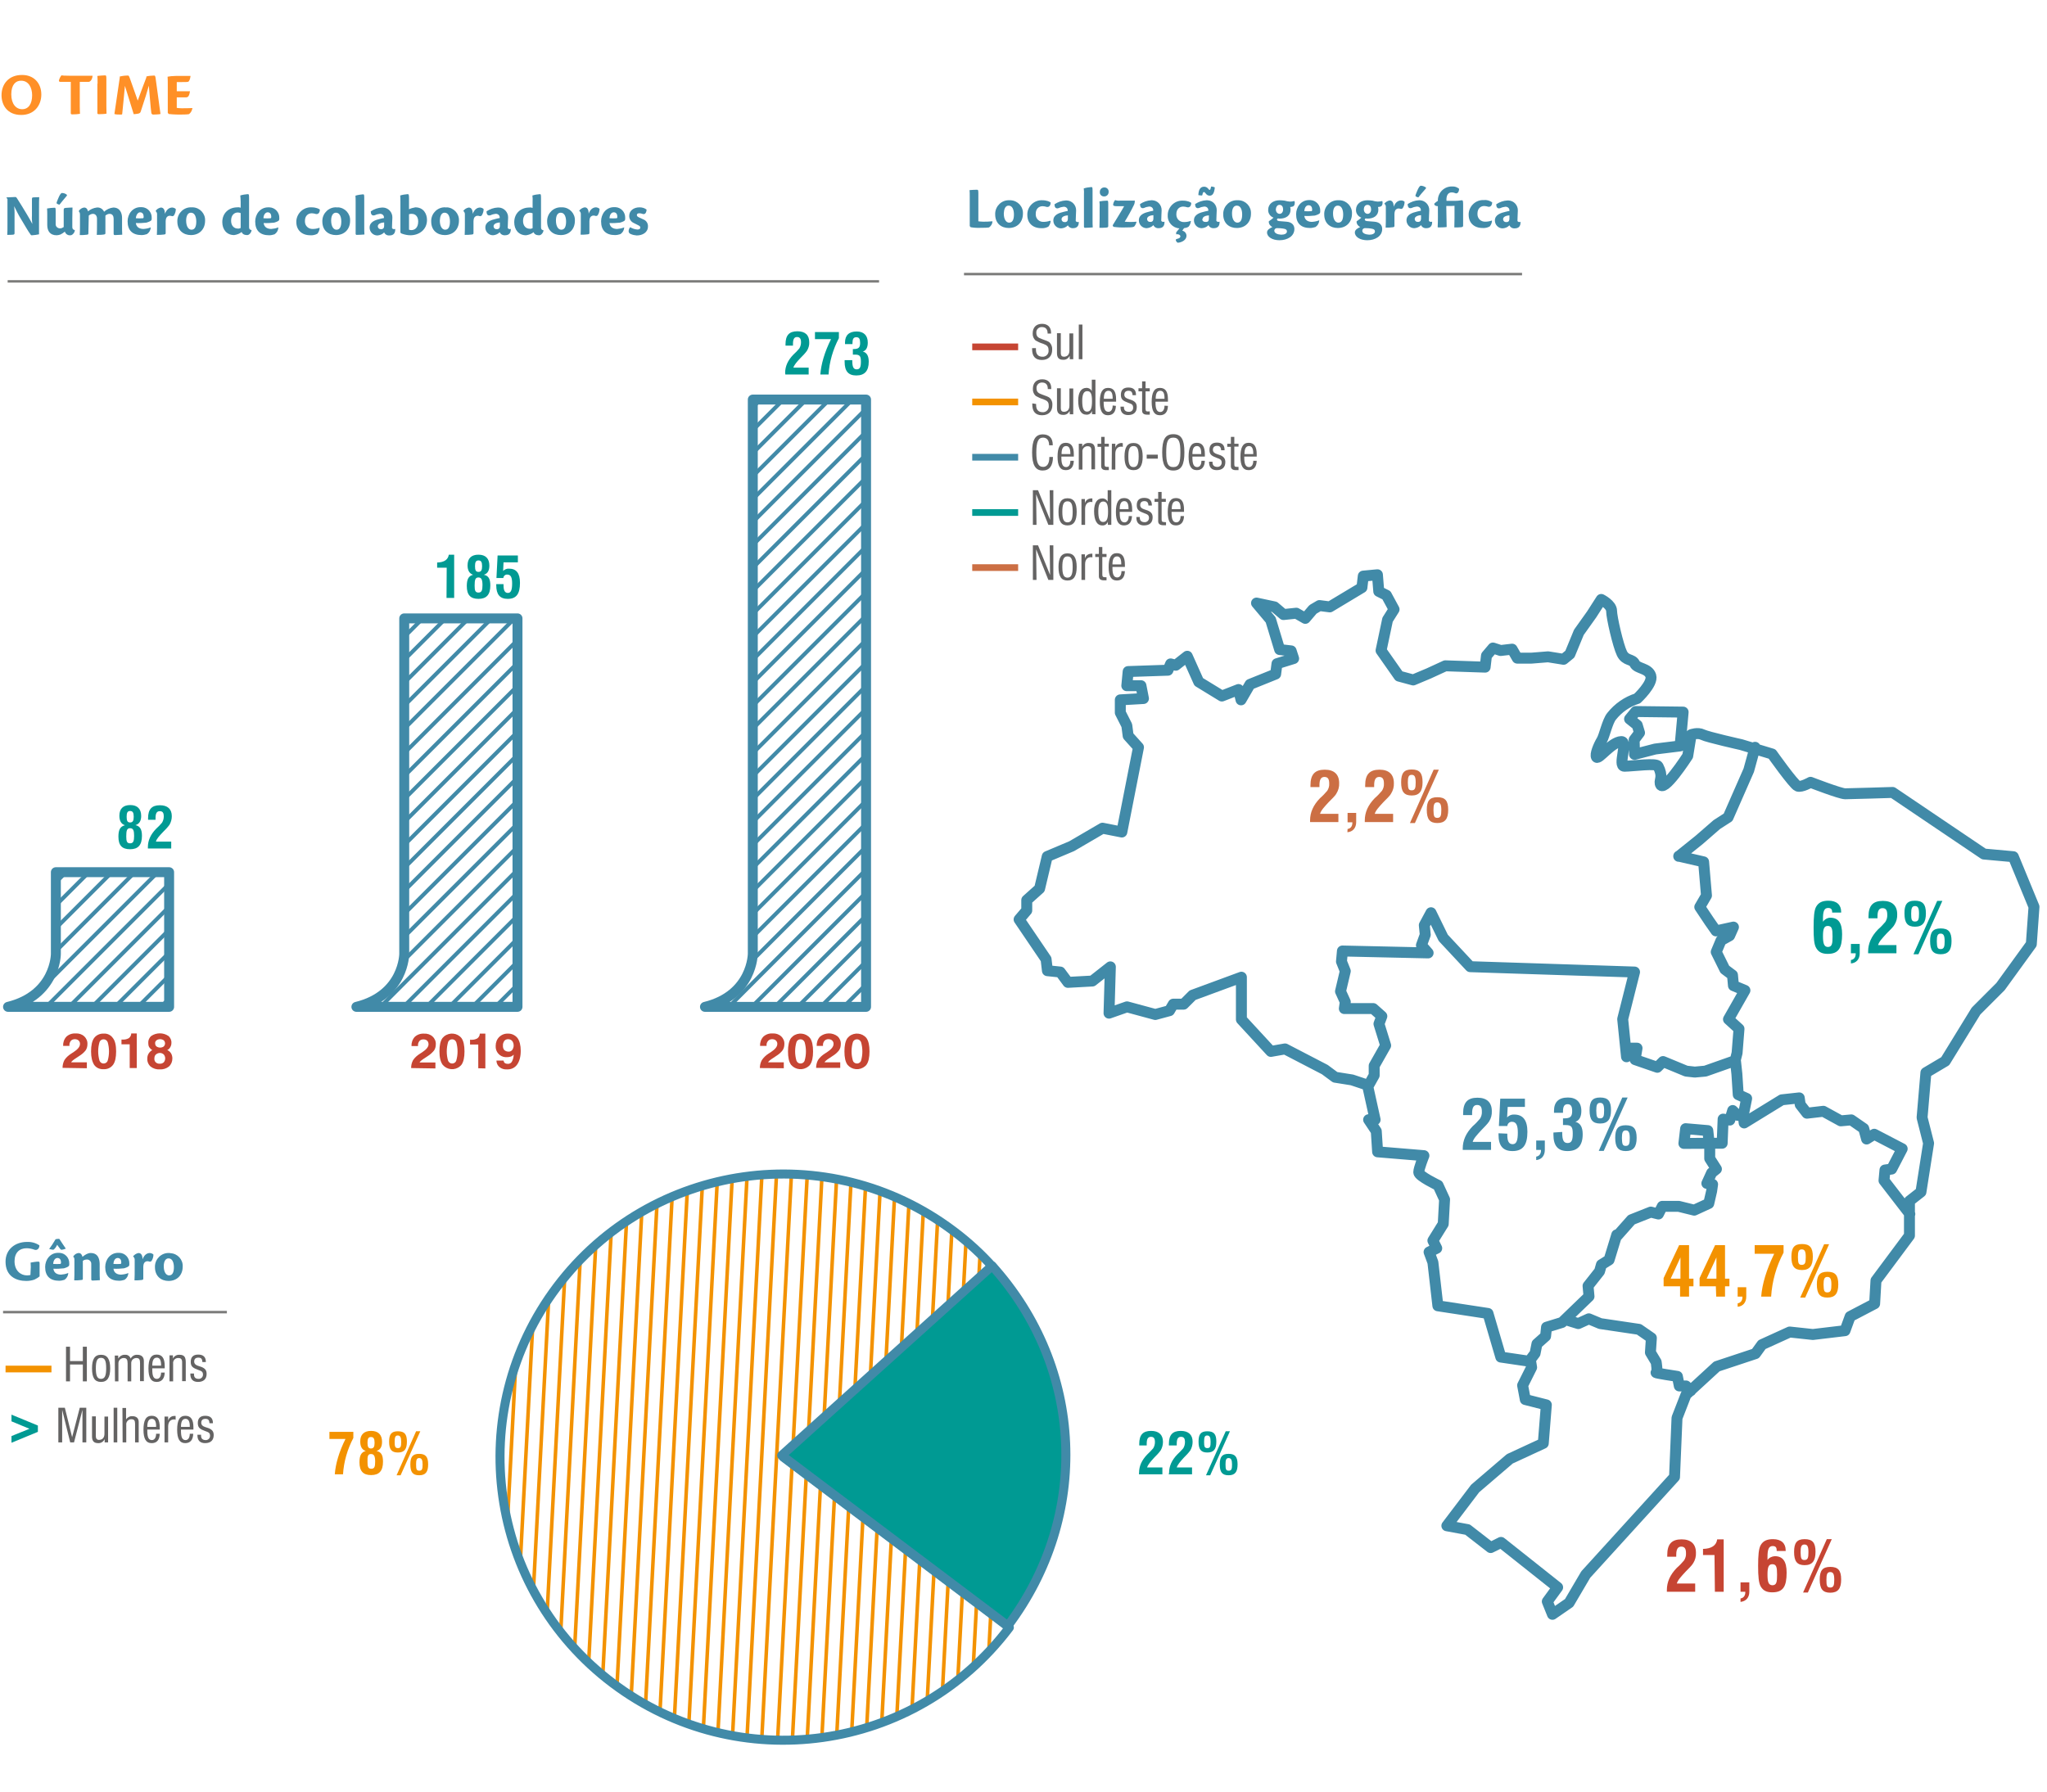 <?xml version="1.0" encoding="utf-8"?>
<!-- Generator: Adobe Illustrator 25.2.3, SVG Export Plug-In . SVG Version: 6.00 Build 0)  -->
<svg version="1.1" id="Layer_1" xmlns="http://www.w3.org/2000/svg" xmlns:xlink="http://www.w3.org/1999/xlink" x="0px" y="0px"
	 viewBox="0 0 1070 937" style="enable-background:new 0 0 1070 937;" xml:space="preserve">
<style type="text/css">
	.st0{clip-path:url(#SVGID_2_);}
	.st1{fill:none;stroke:#418AA8;stroke-width:2.06;stroke-linecap:round;stroke-linejoin:round;}
	.st2{clip-path:url(#SVGID_4_);}
	.st3{fill:none;stroke:#418AA8;stroke-width:5.2;stroke-linecap:round;stroke-linejoin:round;}
	.st4{fill:#009A93;}
	.st5{fill:#C64533;}
	.st6{clip-path:url(#SVGID_6_);}
	.st7{clip-path:url(#SVGID_8_);}
	.st8{clip-path:url(#SVGID_10_);}
	.st9{clip-path:url(#SVGID_12_);}
	.st10{fill:#418AA8;}
	.st11{fill:none;stroke:#7C7C7B;stroke-width:1.3;}
	.st12{clip-path:url(#SVGID_14_);}
	.st13{fill:#646363;}
	.st14{fill:#CC6F44;}
	.st15{clip-path:url(#SVGID_16_);}
	.st16{clip-path:url(#SVGID_18_);}
	.st17{clip-path:url(#SVGID_20_);}
	.st18{fill:#F39200;}
	.st19{clip-path:url(#SVGID_22_);}
	.st20{clip-path:url(#SVGID_24_);}
	.st21{fill:none;stroke:#418AA8;stroke-width:5.72;stroke-linecap:round;stroke-linejoin:round;}
	.st22{clip-path:url(#SVGID_26_);}
	.st23{fill:none;stroke:#F39200;stroke-width:1.87;stroke-linecap:round;stroke-linejoin:round;}
	.st24{clip-path:url(#SVGID_28_);}
	.st25{fill:none;stroke:#418AA8;stroke-width:4.72;stroke-linecap:round;stroke-linejoin:round;}
	.st26{clip-path:url(#SVGID_30_);}
	.st27{clip-path:url(#SVGID_32_);}
	.st28{enable-background:new    ;}
	.st29{fill:#FF9027;}
</style>
<g>
	<defs>
		<path id="SVGID_1_" d="M29.3,456v42.7c0,0-0.1,21.5-25,27.7h84.1V456H29.3z"/>
	</defs>
	<clipPath id="SVGID_2_">
		<use xlink:href="#SVGID_1_"  style="overflow:visible;"/>
	</clipPath>
	<g class="st0">
		<path class="st1" d="M-110.9,757.4l523.2-523.2 M-116.9,751.4l523.2-523.2 M-122.9,745.4l523.2-523.2 M-128.9,739.4l523.2-523.2
			 M-134.9,733.4l523.2-523.2 M-140.9,727.4l523.2-523.2 M-146.9,721.4l523.2-523.2 M-152.9,715.4l523.2-523.2 M-158.9,709.4
			L365,185.6 M-164.9,703.4l525.3-525.3 M-170.9,697.4l525.3-525.3 M-176.9,691.4l525.3-525.3 M-182.9,685.4l525.3-525.3
			 M-188.9,679.4l525.3-525.3 M-194.9,673.4l525.3-525.3 M-200.9,667.4l525.3-525.3 M-62.8,805.4l523.2-523.2 M-68.8,799.4
			l523.2-523.2 M-74.8,793.4l523.2-523.2 M-80.8,787.4l523.2-523.2 M-86.8,781.4l523.2-523.2 M-92.9,775.4l523.2-523.2 M-98.9,769.4
			L425,245.6 M-104.9,763.4l525.3-525.3 M-206.9,661.4l525.3-525.3 M-212.9,655.4l525.3-525.3 M-218.9,649.4l525.3-525.3"/>
	</g>
</g>
<g>
	<defs>
		<rect id="SVGID_3_" x="1.6" y="100.9" width="457.9" height="458.2"/>
	</defs>
	<clipPath id="SVGID_4_">
		<use xlink:href="#SVGID_3_"  style="overflow:visible;"/>
	</clipPath>
	<g class="st2">
		<path class="st3" d="M88.4,456v70.4H4.2c25-6.1,25-27.6,25-27.6V456H88.4z"/>
		<path class="st4" d="M77.3,443.6h12.2v-3.6h-8c0.4-1.5,1.8-3,3.7-5c1.2-1.2,2.4-2.4,3.4-3.8c0.8-1.4,1.2-2.9,1.2-4.5
			c0-3.7-2.2-5.7-6.2-5.7c-4.3,0-6.2,2.1-6.2,6.8c0,0.2,0,0.5,0,0.8h3.9c0-0.3,0-0.6,0-0.9c0-2.4,0.6-3.6,2.2-3.6s2.1,0.9,2.1,2.8
			c0,1.1-0.3,2.2-0.9,3.2c-1,1.2-2,2.2-3.1,3.2c-2.9,3-4.3,6.1-4.3,9.6C77.3,443.2,77.3,443.4,77.3,443.6 M66.2,427c0-2,0.4-3,1.8-3
			s1.9,0.9,1.9,3s-0.5,3-1.9,3S66.2,429.1,66.2,427 M68,433c1.7,0,2.1,1.3,2.1,4s-0.4,3.9-2.1,3.9s-2-1.1-2-3.6
			C66,434.3,66.3,433,68,433 M65.2,431.5c-2.4,0.6-3.3,2.4-3.3,5.9c0,4.6,1.9,6.6,6.1,6.6s6.2-2.2,6.2-7c0-3.4-1-5.1-3.4-5.6
			c2-0.6,3-2.2,3-4.8c0-3.7-2-5.7-5.7-5.7s-5.7,1.9-5.7,5.6c0,2.7,1,4.3,2.8,4.9"/>
		<path class="st5" d="M77.7,550.8c-0.5,0.8-0.7,1.7-0.7,2.6c-0.1,1.6,0.5,3.1,1.7,4.2c1.4,1.1,3.1,1.6,4.8,1.5
			c1.7,0.1,3.4-0.4,4.8-1.5c1.2-1.1,1.8-2.6,1.8-4.2c0-0.9-0.2-1.9-0.7-2.7c-0.5-0.8-1.2-1.4-2-1.7c0.7-0.3,1.2-0.8,1.6-1.5
			c0.4-0.7,0.6-1.4,0.6-2.2c0.1-1.4-0.5-2.8-1.6-3.7c-2.7-1.8-6.2-1.8-8.9,0c-1.1,0.9-1.7,2.3-1.6,3.7c0,0.8,0.1,1.5,0.5,2.2
			c0.4,0.6,1,1.2,1.6,1.5C78.9,549.4,78.2,550,77.7,550.8 M81.8,543.9c0.5-0.4,1.2-0.6,1.9-0.6c0.7,0,1.3,0.2,1.9,0.6
			c0.9,0.9,0.9,2.3,0,3.2c0,0,0,0,0,0c-0.5,0.4-1.2,0.6-1.9,0.6c-0.7,0-1.3-0.2-1.9-0.6c-0.5-0.4-0.7-1-0.7-1.6
			C81,544.9,81.3,544.3,81.8,543.9 M81.5,551.3c0.6-0.5,1.3-0.8,2.1-0.8c0.7,0,1.5,0.3,2,0.8c1,1.2,1,2.9,0,4.1
			c-0.6,0.5-1.3,0.8-2.1,0.7c-0.8,0.1-1.5-0.2-2.1-0.7c-0.5-0.5-0.8-1.3-0.7-2C80.7,552.6,80.9,551.8,81.5,551.3 M71.5,558.5v-18.2
			h-2.9c0,1-0.5,1.9-1.3,2.5c-1.1,0.6-2.3,0.8-3.5,0.7h-0.3v2.5h4.3v12.4H71.5z M49.2,556.7c1.1,1.6,3,2.4,4.9,2.3
			c2,0.1,3.8-0.7,5-2.3c1.1-1.5,1.6-3.9,1.6-7s-0.5-5.5-1.7-7c-1.1-1.6-3-2.5-4.9-2.3c-1.9-0.1-3.8,0.8-4.9,2.3
			c-1.1,1.5-1.6,3.9-1.6,7S48.2,555.1,49.2,556.7 M52,544.9c0.4-1.2,1.7-1.8,2.9-1.4c0.6,0.2,1.1,0.7,1.4,1.4c0.9,3.1,0.9,6.5,0,9.6
			c-0.4,1.2-1.7,1.8-2.9,1.4c-0.6-0.2-1.1-0.7-1.4-1.4C51.1,551.3,51.1,548,52,544.9 M45.4,558.5v-3.1h-8.2c0.2-0.5,1.1-1.3,2.7-2.3
			c0.6-0.4,1.1-0.7,1.5-1c1.3-0.8,2.5-1.8,3.4-3c0.6-0.9,0.9-2,0.9-3.2c0.1-1.5-0.5-3-1.7-4.1c-1.2-1.1-2.8-1.6-4.5-1.5
			c-1.8-0.1-3.5,0.5-4.8,1.7c-1.2,1.3-1.8,3.1-1.7,4.8h3.3v-0.2c-0.1-0.9,0.2-1.7,0.7-2.4c0.5-0.6,1.3-0.9,2.1-0.9
			c0.7,0,1.5,0.2,2,0.7c0.5,0.5,0.8,1.2,0.7,1.9c0,1.3-1.1,2.7-3.4,4.2l-1.1,0.7c-1.4,0.9-2.7,2-3.6,3.4c-0.7,1.3-1,2.7-1,4.1
			L45.4,558.5z"/>
	</g>
</g>
<g>
	<defs>
		<path id="SVGID_5_" d="M211.4,323.3v175.3c0,0-0.1,21.6-25,27.7h84.2V323.3L211.4,323.3z"/>
	</defs>
	<clipPath id="SVGID_6_">
		<use xlink:href="#SVGID_5_"  style="overflow:visible;"/>
	</clipPath>
	<g class="st6">
		<path class="st1" d="M-91.2,587.5L432,64.3 M-97.2,581.5L426,58.3 M-103.2,575.5L420,52.3 M-109.2,569.5L414,46.3 M-115.2,563.5
			L408,40.2 M-121.2,557.5L402,34.2 M-127.2,551.5L396,28.2 M-133.2,545.5L390,22.2 M-139.2,539.5L384.6,15.6 M-145.2,533.5
			L380.1,8.1 M-151.2,527.5L374.1,2.2 M-157.2,521.5L368.1-3.8 M-163.2,515.5L362.1-9.9 M-169.2,509.5L356.1-15.9 M-175.2,503.5
			L350.1-21.9 M-181.2,497.5L344.1-27.9 M-43.2,635.5L480,112.3 M-49.2,629.5L474,106.3 M-55.2,623.5L468,100.3 M-61.2,617.5
			L462,94.3 M-67.2,611.5L456,88.3 M-73.2,605.5L450,82.3 M-79.2,599.5L444.6,75.7 M-85.2,593.5L440.1,68.2 M-187.2,491.5
			L338.1-33.9 M-193.2,485.5L332.1-39.9 M-199.2,479.5L326.1-45.9"/>
		<path class="st1" d="M71.3,750l523.2-523.3 M65.3,744l523.2-523.3 M59.3,738l523.2-523.3 M53.3,732l523.2-523.3 M47.3,726
			l523.2-523.3 M41.3,720l523.2-523.3 M35.3,714l523.2-523.3 M29.3,708l523.2-523.3 M23.3,702l523.8-523.9 M17.3,696l525.3-525.4
			 M11.2,689.9l525.3-525.3 M5.2,683.9l525.3-525.3 M-0.8,677.9l525.3-525.3 M-6.8,671.9l525.3-525.3 M-12.8,665.9l525.3-525.3
			 M-18.8,659.9l525.3-525.3 M119.3,798l523.2-523.2 M113.3,792l523.2-523.2 M107.3,786l523.2-523.2 M101.3,780l523.2-523.2
			 M95.3,774l523.2-523.2 M89.3,768l523.2-523.3 M83.3,762l523.8-523.9 M77.3,756l525.3-525.3 M-24.8,653.9l525.3-525.3
			 M-30.8,647.9l525.3-525.3 M-36.8,641.9l525.3-525.3"/>
	</g>
</g>
<g>
	<defs>
		<rect id="SVGID_7_" x="1.6" y="100.9" width="457.9" height="458.2"/>
	</defs>
	<clipPath id="SVGID_8_">
		<use xlink:href="#SVGID_7_"  style="overflow:visible;"/>
	</clipPath>
	<g class="st7">
		<path class="st3" d="M270.5,323.3v203.1h-84.2c25-6.1,25-27.7,25-27.7V323.3L270.5,323.3z"/>
		<path class="st4" d="M259.4,305.4v0.6c0,4.8,1.9,7.1,6,7.1c4.5,0,6.4-2.6,6.4-8.4c0-5-1.9-7.4-5.7-7.4c-1.2-0.1-2.3,0.4-3.1,1.2
			l0.2-4.5h7.5v-3.6h-10.6l-0.6,11.8h3.6c0.1-1.1,1-1.9,2.1-1.8c1.8,0,2.5,1.5,2.5,4.6c0,3.4-0.6,5-2.2,5s-2.3-1.3-2.3-4v-0.6
			L259.4,305.4z M248.3,296c0-2,0.4-3,1.8-3s1.9,0.9,1.9,3s-0.5,3-1.9,3S248.3,298.1,248.3,296 M250.1,301.9c1.6,0,2.1,1.3,2.1,4
			s-0.4,3.9-2.1,3.9s-2-1.1-2-3.6C248.1,303.2,248.4,301.9,250.1,301.9 M247.3,300.5c-2.4,0.6-3.3,2.4-3.3,5.9
			c0,4.6,1.9,6.7,6.1,6.7s6.2-2.2,6.2-7c0-3.4-0.9-5.1-3.4-5.6c2-0.6,2.9-2.2,2.9-4.8c0-3.7-2-5.7-5.7-5.7s-5.7,1.9-5.7,5.6
			C244.4,298.2,245.4,299.9,247.3,300.5 M233.4,312.6h4v-22.6h-2.8c-0.4,2.6-2.4,4-6.1,4.1v2.7h5L233.4,312.6z"/>
		<path class="st5" d="M267.6,555c-0.4,0.8-1.2,1.2-2.1,1.2c-0.6,0-1.1-0.1-1.6-0.4c-0.4-0.3-0.6-0.8-0.7-1.3h-3.7
			c0,1.3,0.6,2.6,1.6,3.4c1.1,0.9,2.5,1.3,3.9,1.2c2.1,0.1,4.1-0.8,5.3-2.5c1.2-1.7,1.9-4.1,1.9-7.2c0-2.9-0.6-5.2-1.7-6.7
			c-1.2-1.5-3.1-2.4-5-2.3c-1.7-0.1-3.4,0.6-4.6,1.8c-1.2,1.2-1.8,2.9-1.8,4.6c-0.2,3.1,2.1,5.7,5.1,5.9c0.3,0,0.5,0,0.8,0
			c0.7,0,1.3-0.1,2-0.3c0.6-0.2,1.1-0.6,1.5-1C268.5,552.6,268.2,553.9,267.6,555 M267.7,549c-0.5,0.6-1.3,0.9-2,0.8
			c-0.8,0-1.5-0.3-2.1-0.8c-0.5-0.6-0.8-1.5-0.7-2.3c-0.1-0.9,0.2-1.7,0.7-2.5c0.5-0.6,1.2-0.9,2-0.9c0.8,0,1.6,0.3,2.1,0.9
			c0.6,0.7,0.8,1.6,0.8,2.5C268.5,547.5,268.2,548.3,267.7,549 M253.7,558.6v-18.2h-2.9c0,1-0.5,1.9-1.3,2.5
			c-1.1,0.6-2.3,0.8-3.5,0.7h-0.3v2.5h4.3v12.4L253.7,558.6z M231.4,556.7c2.3,2.7,6.3,3.1,9,0.8c0.3-0.3,0.6-0.5,0.8-0.8
			c1.1-1.5,1.6-3.9,1.6-7c0-3.1-0.5-5.5-1.6-7c-2.2-2.7-6.2-3.1-9-0.9c-0.3,0.3-0.6,0.6-0.9,0.9c-1.1,1.5-1.6,3.9-1.6,7
			S230.3,555.2,231.4,556.7 M234.2,544.9c0.4-1.2,1.7-1.8,2.9-1.4c0.6,0.2,1.1,0.7,1.4,1.4c0.9,3.1,0.9,6.5,0,9.6
			c-0.4,1.2-1.7,1.8-2.9,1.4c-0.6-0.2-1.1-0.7-1.4-1.4C233.3,551.4,233.3,548.1,234.2,544.9 M227.6,558.6v-3.1h-8.3
			c0.2-0.5,1.1-1.3,2.7-2.3l1.5-1c1.3-0.8,2.4-1.8,3.4-3c0.6-0.9,0.9-2,0.9-3.2c0.1-1.5-0.5-3-1.7-4.1c-1.2-1.1-2.8-1.6-4.5-1.5
			c-1.8-0.1-3.5,0.5-4.8,1.7c-1.2,1.3-1.8,3.1-1.7,4.8h3.4v-0.2c-0.1-0.9,0.2-1.7,0.7-2.4c0.5-0.6,1.3-0.9,2.1-0.9
			c0.7,0,1.5,0.2,2,0.7c0.5,0.5,0.7,1.2,0.7,1.9c0,1.3-1.1,2.7-3.4,4.2c-0.5,0.3-0.9,0.6-1.1,0.7c-1.4,0.9-2.7,2-3.6,3.4
			c-0.7,1.3-1,2.7-1,4.1L227.6,558.6z"/>
	</g>
</g>
<g>
	<defs>
		<path id="SVGID_9_" d="M393.5,208.9v289.7c0,0-0.1,21.6-25,27.8h84.2V208.9L393.5,208.9z"/>
	</defs>
	<clipPath id="SVGID_10_">
		<use xlink:href="#SVGID_9_"  style="overflow:visible;"/>
	</clipPath>
	<g class="st8">
		<path class="st1" d="M90.9,587.5L614.2,64.3 M84.9,581.5L608.2,58.3 M78.9,575.5L602.2,52.3 M72.9,569.5L596.2,46.3 M66.9,563.5
			L590.2,40.2 M60.9,557.5L584.2,34.2 M54.9,551.5L578.2,28.2 M48.9,545.5L572.2,22.2 M42.9,539.5L566.7,15.6 M36.9,533.5L562.2,8.1
			 M30.9,527.5L556.2,2.2 M24.9,521.5L550.2-3.8 M18.9,515.5L544.2-9.9 M12.9,509.5L538.2-15.9 M6.9,503.5L532.2-21.9 M0.9,497.5
			L526.2-27.9 M139,635.5l523.2-523.2 M133,629.5l523.2-523.2 M126.9,623.5l523.2-523.2 M120.9,617.5L644.2,94.3 M114.9,611.5
			L638.2,88.3 M108.9,605.5L632.2,82.3 M102.9,599.5L626.8,75.7 M96.9,593.5L622.2,68.2 M-5.1,491.5L520.2-33.9 M-11.1,485.5
			L514.2-39.9 M-17.1,479.5L508.2-45.9"/>
		<path class="st1" d="M253.4,750l523.2-523.3 M247.4,744l523.2-523.3 M241.4,738l523.2-523.3 M235.4,732l523.2-523.3 M229.4,726
			l523.2-523.3 M223.4,720l523.2-523.3 M217.4,714l523.2-523.3 M211.4,708l523.2-523.3 M205.4,702l523.8-523.9 M199.4,696
			l525.3-525.4 M193.4,689.9l525.3-525.3 M187.4,683.9l525.3-525.3 M181.4,677.9l525.3-525.3 M175.4,671.9l525.3-525.3 M169.4,665.9
			l525.3-525.3 M163.4,659.9l525.3-525.3 M301.4,798l523.2-523.2 M295.4,792l523.2-523.2 M289.4,786l523.2-523.2 M283.4,780
			l523.2-523.2 M277.4,774l523.2-523.2 M271.4,768l523.2-523.3 M265.4,762l523.8-523.9 M259.4,756l525.3-525.3 M157.4,653.9
			l525.3-525.3 M151.4,647.9l525.3-525.3 M145.4,641.9l525.3-525.3"/>
	</g>
</g>
<g>
	<defs>
		<rect id="SVGID_11_" x="1.6" y="100.9" width="457.9" height="458.2"/>
	</defs>
	<clipPath id="SVGID_12_">
		<use xlink:href="#SVGID_11_"  style="overflow:visible;"/>
	</clipPath>
	<g class="st9">
		<path class="st3" d="M452.7,208.9v317.5h-84.2c25-6.1,25-27.8,25-27.8V208.9L452.7,208.9z"/>
		<path class="st4" d="M441.5,188.3c0,0.3,0,0.6,0,0.9c0,4.8,1.9,7.1,6.1,7.1c4.4,0,6.5-2.4,6.5-7.2c0-3-1-4.8-3.1-5.3
			c1.7-0.5,2.6-2.1,2.6-4.7c0-3.7-2.1-5.8-5.8-5.8c-4,0-6.1,2-6.1,5.8c0,0.3,0,0.6,0,0.8h3.9v-0.5c0-2.1,0.5-3.1,2-3.1s2,0.9,2,3
			c0,2.4-0.8,3.2-3.5,3.2h-0.3v2.9c0.5,0,0.9,0,1.2,0c2.5,0,3,0.9,3,3.7s-0.5,4-2.2,4s-2.3-1.3-2.3-4.5v-0.3L441.5,188.3z
			 M428.8,195.8h4.3c0.4-6.6,2.3-13.1,5.4-19v-3.2H426v3.7h8.4C431,184.1,429.2,190.4,428.8,195.8 M410.5,195.8h12.2v-3.6h-8
			c0.5-1.5,1.8-3,3.7-5c1.2-1.2,2.4-2.4,3.4-3.8c0.8-1.3,1.3-2.9,1.2-4.5c0-3.7-2.1-5.7-6.2-5.7c-4.3,0-6.2,2.1-6.2,6.8
			c0,0.2,0,0.5,0,0.7h3.9c0-0.3,0-0.6,0-0.9c0-2.4,0.6-3.6,2.1-3.6s2.1,0.9,2.1,2.8c0,1.1-0.3,2.2-0.9,3.2c-1,1.2-2,2.2-3.1,3.2
			c-2.9,3-4.3,6.1-4.3,9.6C410.5,195.4,410.5,195.6,410.5,195.8"/>
		<path class="st5" d="M443,556.7c2.3,2.7,6.3,3.1,9.1,0.8c0.3-0.2,0.6-0.5,0.8-0.8c1.1-1.5,1.6-3.9,1.6-7s-0.5-5.5-1.6-7
			c-2.2-2.7-6.3-3.1-9-0.9c-0.3,0.3-0.6,0.6-0.9,0.9c-1.1,1.5-1.6,3.9-1.6,7S441.9,555.2,443,556.7 M445.8,544.9
			c0.4-1.2,1.7-1.8,2.9-1.4c0.6,0.2,1.1,0.7,1.4,1.4c0.9,3.1,0.9,6.5,0,9.6c-0.4,1.2-1.7,1.8-2.9,1.4c-0.6-0.2-1.2-0.7-1.4-1.4
			C444.9,551.3,444.9,548,445.8,544.9 M439.2,558.5v-3.1h-8.2c0.2-0.5,1.1-1.3,2.7-2.3c0.6-0.4,1.1-0.7,1.5-1c1.3-0.8,2.5-1.8,3.4-3
			c0.6-0.9,0.9-2,0.9-3.2c0.1-1.5-0.5-3-1.7-4.1c-2.7-2.1-6.6-2-9.2,0.2c-1.2,1.3-1.8,3.1-1.7,4.8h3.3v-0.2
			c-0.1-0.9,0.2-1.7,0.7-2.4c0.5-0.6,1.3-0.9,2.1-0.9c0.7,0,1.5,0.2,2,0.7c0.5,0.5,0.8,1.2,0.7,1.9c0,1.3-1.1,2.7-3.4,4.2
			c-0.5,0.3-0.9,0.6-1.1,0.7c-1.4,0.9-2.7,2-3.6,3.4c-0.7,1.3-1,2.7-1,4.1H439.2z M413.5,556.7c2.3,2.7,6.3,3.1,9.1,0.8
			c0.3-0.2,0.6-0.5,0.8-0.8c1.1-1.5,1.6-3.9,1.6-7c0-3.1-0.5-5.5-1.6-7c-2.2-2.7-6.3-3.1-9-0.9c-0.3,0.3-0.6,0.6-0.9,0.9
			c-1.1,1.5-1.6,3.9-1.6,7S412.4,555.2,413.5,556.7 M416.3,544.9c0.4-1.2,1.7-1.8,2.9-1.4c0.6,0.2,1.1,0.7,1.4,1.4
			c0.9,3.1,0.9,6.5,0,9.6c-0.4,1.2-1.7,1.8-2.9,1.4c-0.6-0.2-1.1-0.7-1.4-1.4C415.4,551.3,415.4,548,416.3,544.9 M409.7,558.5v-3.1
			h-8.2c0.2-0.5,1.1-1.3,2.7-2.3c0.6-0.4,1.1-0.7,1.5-1c1.3-0.8,2.5-1.8,3.4-3c0.6-0.9,0.9-2,0.9-3.2c0.1-1.5-0.5-3-1.7-4.1
			c-1.2-1.1-2.8-1.6-4.5-1.5c-1.8-0.1-3.5,0.5-4.8,1.7c-1.2,1.3-1.8,3.1-1.7,4.8h3.4v-0.2c-0.1-0.9,0.2-1.7,0.8-2.4
			c0.5-0.6,1.3-0.9,2.1-0.9c0.7,0,1.5,0.2,2,0.7c0.5,0.5,0.8,1.2,0.7,1.9c0,1.3-1.1,2.7-3.4,4.2c-0.5,0.3-0.9,0.6-1.1,0.7
			c-1.4,0.9-2.7,2.1-3.6,3.5c-0.7,1.3-1,2.7-1,4.1L409.7,558.5z"/>
		<path class="st10" d="M334.3,108.4c-2.9,0-5.4,1.6-5.4,4.5c0,1.5,0.8,2.9,2.2,3.6c1,0.5,1.8,0.9,2.6,1.3s1,0.7,1,1.2
			c0,0.7-0.6,1-1.5,1c-1.3-0.1-2.6-0.5-3.8-1.2c-0.5,0.6-0.8,1.3-0.8,2.1c0,0.6,0.4,1.2,1,1.4c1,0.5,2.1,0.7,3.2,0.8
			c3.1,0,5.9-1.6,5.9-4.7c0.1-1.5-0.8-3-2.2-3.6c-0.5-0.2-2-0.9-2.6-1.2s-1-0.6-1-1.2s0.5-0.9,1.3-0.9c0.7,0,1.3,0.2,1.9,0.4
			c1.4,0.3,1.8-1.2,1.9-2.3C337,108.8,335.7,108.4,334.3,108.4 M320.8,111c1.4,0,1.9,1.1,1.9,2.4c0,0.4-0.2,0.7-0.3,0.7
			c-1.3,0.1-2.5,0.1-3.8,0C318.7,111.9,319.8,111,320.8,111 M326.2,118.9c-1.2,0.5-2.4,0.7-3.6,0.8c-1.8,0-3.7-0.7-4-3.1
			c1.8,0.1,3.7,0,5.5-0.2c1.4-0.4,2.5-0.9,2.6-1.4c0.1-0.4,0.1-0.7,0.1-1.1c0.1-3-2.2-5.5-5.2-5.6c-0.2,0-0.4,0-0.6,0
			c-4.3,0-6.8,3.7-6.8,7.4c0,4.8,2.6,7.2,7.3,7.2c0.9,0,1.9-0.2,2.8-0.5c1.2-0.8,1.9-2,2-3.5L326.2,118.9z M302.9,110.3
			c0.4,0.4,0.7,0.9,0.7,1.5v5.3c0,1.8,0,3.7-0.1,5.6c1.3,0,2.5,0,3.8-0.2c0.7-0.1,0.8-0.3,0.8-0.8v-6.1c0-0.5,0.1-1,0.2-1.4
			c0.2-0.8,0.9-1.4,1.7-1.5c0.4,0,0.9,0,1.3,0.2c0.5,0.1,1-0.1,1.2-0.5c0.6-1,0.9-2.1,0.9-3.2c-0.5-0.5-1.1-0.7-1.8-0.8
			c-1.8,0-3.1,1.2-3.9,3.3c0-1.9-0.6-3.3-2.1-3.3c-1.1,0.2-2.1,0.8-2.8,1.7V110.3z M293.1,111.2c2.2,0,2.8,2.6,2.8,4.6
			c0,2.2-0.5,4.3-2.5,4.3c-1.5,0-2.8-1.6-2.8-4.8C290.6,113.2,291.2,111.2,293.1,111.2 M293.4,108.4c-3.9-0.2-7.2,2.9-7.4,6.8
			c0,0.2,0,0.4,0,0.6c0,4.8,3.3,7.1,7.1,7.1c4.4,0,7.4-3,7.4-7.5c0.2-3.7-2.7-6.8-6.3-7C293.9,108.4,293.6,108.4,293.4,108.4
			 M278.4,119.3c-0.5,0.2-1,0.4-1.5,0.3c-1.9,0-3.5-1.4-3.5-4.1c0-3,1.8-4.3,3.5-4.3c0.5,0,1,0.1,1.5,0.3V119.3z M278.4,108.7
			c-0.5-0.2-1.1-0.3-1.7-0.2c-4.5,0-7.9,3-7.9,7.7c0,3.9,2.3,6.8,6.2,6.8c1.4-0.2,2.8-0.7,3.9-1.6c0.4,0.9,1.1,1.6,3,1.6
			c1,0,2.1-1.4,2.2-2.5v-0.1c-0.8-0.2-1.3-0.4-1.3-1.5v-15.3c0-1.9-0.1-2.1-0.6-2.1c-1.3,0.1-2.6,0.3-3.9,0.7
			c0.1,1.1,0.2,2.2,0.1,3.3V108.7z M258,118.3c0-0.7,0.5-1.8,3.3-2v1.8c0,0.4-0.1,0.8-0.3,1.2c-0.4,0.4-0.9,0.6-1.4,0.5
			c-0.8,0.1-1.5-0.5-1.6-1.3C258,118.4,258,118.4,258,118.3 M267.1,119.7c-0.2,0-0.4,0.1-0.6,0.1c-0.6,0-1.1-0.4-1.1-0.7
			c0-2.1,0.2-4.1,0.2-5.3c0.1-2.8-2.1-5.2-4.9-5.3c-0.2,0-0.3,0-0.5,0c-2.1,0.1-4.1,0.8-5.9,2c0,1.3,0.5,2.6,2.2,2
			c0.8-0.4,1.7-0.6,2.5-0.7c1.1-0.1,2.1,0.6,2.2,1.7c0,0.1,0,0.2,0,0.3v0.2c-0.4,0.1-1.4,0.2-1.9,0.4c-2.5,0.6-5.6,1.5-5.6,4.6
			c0,2.2,1.8,4,4,4c1.3-0.1,2.6-0.6,3.5-1.6c0.5,1.1,1.6,1.7,2.8,1.6c2,0,3-1.1,3-3.1L267.1,119.7z M242.3,110.4
			c0.4,0.4,0.7,0.9,0.7,1.5v5.3c0,1.8,0,3.7-0.1,5.6c1.3,0,2.5,0,3.8-0.2c0.7-0.1,0.8-0.3,0.8-0.8v-6.1c0-0.5,0.1-1,0.2-1.4
			c0.2-0.8,0.9-1.4,1.7-1.5c0.4,0,0.9,0,1.3,0.2c0.5,0.1,1-0.1,1.2-0.5c0.6-1,0.9-2.1,0.9-3.2c-0.5-0.5-1.1-0.7-1.8-0.8
			c-1.8,0-3.1,1.2-3.9,3.3c0-1.9-0.6-3.3-2.1-3.3c-1.1,0.2-2.1,0.8-2.8,1.7L242.3,110.4z M232.4,111.2c2.2,0,2.8,2.6,2.8,4.6
			c0,2.2-0.5,4.3-2.5,4.3c-1.5,0-2.8-1.6-2.8-4.8C230,113.2,230.6,111.2,232.4,111.2 M232.8,108.4c-3.9-0.2-7.2,2.9-7.4,6.8
			c0,0.2,0,0.4,0,0.6c0,4.8,3.3,7.1,7.1,7.1c4.4,0,7.4-3,7.4-7.5c0.2-3.7-2.7-6.8-6.3-7C233.3,108.5,233,108.5,232.8,108.4
			 M213.8,112c0.5-0.2,0.9-0.2,1.4-0.2c2.3,0,3.4,1.8,3.4,4c0,3.6-2.1,4.5-3.6,4.5c-0.4,0-0.8-0.1-1.2-0.2L213.8,112z M213.8,103.6
			c0-1.9-0.2-2.1-0.7-2.1c-1.3,0.1-2.6,0.3-3.9,0.7c0.1,1.1,0.1,2.2,0.1,3.3v15.8c0,0.5,0.3,0.7,0.9,0.9c1.4,0.5,2.9,0.8,4.3,0.8
			c4.7,0,8.7-3,8.7-8c0-3.2-1.8-6.6-6.1-6.6c-1.1,0.2-2.3,0.5-3.3,1V103.6z M197.5,118.3c0-0.7,0.5-1.8,3.3-2v1.8
			c0,0.4-0.1,0.8-0.3,1.2c-0.4,0.4-0.9,0.6-1.4,0.5c-0.8,0.1-1.5-0.5-1.6-1.3C197.5,118.4,197.5,118.4,197.5,118.3 M206.6,119.7
			c-0.2,0-0.4,0.1-0.6,0.1c-0.7,0-1.1-0.4-1.1-0.7c0-2.1,0.2-4.1,0.2-5.3c0.1-2.8-2.1-5.2-4.9-5.3c-0.2,0-0.3,0-0.5,0
			c-2.1,0.1-4.1,0.8-5.9,2c0,1.3,0.5,2.6,2.2,2c0.8-0.4,1.7-0.6,2.5-0.7c1.1-0.1,2.1,0.6,2.2,1.7c0,0.1,0,0.2,0,0.3v0.2
			c-0.4,0.1-1.4,0.2-1.9,0.4c-2.5,0.6-5.6,1.5-5.6,4.6c0,2.2,1.7,4,3.9,4.1c0.1,0,0.1,0,0.2,0c1.3-0.1,2.6-0.6,3.5-1.6
			c0.5,1.1,1.6,1.7,2.8,1.6c2,0,3-1.1,3-3.1L206.6,119.7z M186,122.4c0,0.3,0.1,0.4,0.4,0.4c0.5,0,3.4-0.1,4.1-0.2
			c-0.1-0.9-0.1-2.6-0.1-4.1v-14.9c0-1.9-0.1-2-0.7-2c-1.3,0.1-2.6,0.3-3.9,0.7c0.1,1.1,0.1,2.1,0.1,3.2V122.4z M175.6,111.2
			c2.2,0,2.8,2.6,2.8,4.6c0,2.2-0.5,4.3-2.5,4.3c-1.5,0-2.8-1.6-2.8-4.8C173.1,113.2,173.8,111.2,175.6,111.2 M175.9,108.4
			c-3.9-0.2-7.2,2.9-7.4,6.8c0,0.2,0,0.4,0,0.6c0,4.8,3.3,7.1,7.1,7.1c4.4,0,7.4-3,7.4-7.5c0.2-3.7-2.7-6.8-6.3-7
			C176.4,108.5,176.1,108.5,175.9,108.4 M166.9,119.1c-1.1,0.4-2.3,0.6-3.4,0.6c-2.2,0.1-4-1.5-4.1-3.7c0-0.2,0-0.4,0-0.6
			c0-2.5,1.6-3.9,3.6-3.9c0.7,0,1.5,0.2,2.2,0.4c1.4,0.2,2-1.1,2-2.3c-0.4-0.4-1.9-1.2-4.4-1.2c-4.1-0.2-7.6,3-7.9,7.1
			c0,0.2,0,0.4,0,0.6c0,4.1,2.8,6.9,7.3,6.9c1.3,0.1,2.6-0.2,3.7-0.8c0.7-0.8,1.1-1.9,1.2-2.9L166.9,119.1z M139.9,111
			c1.4,0,1.9,1.1,1.9,2.4c0,0.4-0.2,0.7-0.3,0.7c-1.3,0.1-2.5,0.1-3.8,0C137.8,111.9,139,111,139.9,111 M145.4,118.9
			c-1.2,0.5-2.4,0.7-3.6,0.8c-1.8,0-3.7-0.7-4-3.1c1.8,0.1,3.7,0,5.5-0.2c1.4-0.4,2.5-0.9,2.6-1.4c0.1-0.3,0.1-0.7,0.1-1
			c0.1-3-2.2-5.5-5.2-5.6c-0.2,0-0.4,0-0.6,0c-4.3,0-6.8,3.7-6.8,7.4c0,4.8,2.6,7.2,7.3,7.2c0.9,0,1.9-0.2,2.8-0.5
			c1.2-0.8,1.9-2,2-3.5L145.4,118.9z M125.8,119.2c-0.5,0.2-1,0.4-1.5,0.3c-1.9,0-3.5-1.4-3.5-4.1c0-3,1.7-4.3,3.5-4.3
			c0.5,0,1,0.1,1.5,0.3V119.2z M125.8,108.6c-0.5-0.2-1.1-0.3-1.7-0.2c-4.5,0-7.9,3-7.9,7.7c0,3.9,2.3,6.8,6.2,6.8
			c1.4-0.2,2.8-0.7,3.9-1.6c0.4,0.9,1.1,1.6,3,1.6c1,0,2.1-1.4,2.2-2.5v-0.1c-0.8-0.2-1.3-0.4-1.3-1.5v-15.2c0-1.9-0.1-2.1-0.7-2.1
			c-1.3,0.1-2.6,0.3-3.9,0.7c0.1,1.1,0.2,2.2,0.2,3.3L125.8,108.6z M99.8,111.2c2.2,0,2.8,2.6,2.8,4.6c0,2.2-0.5,4.3-2.5,4.3
			c-1.5,0-2.8-1.6-2.8-4.8C97.3,113.2,98,111.2,99.8,111.2 M100.1,108.4c-3.9-0.2-7.2,2.9-7.4,6.8c0,0.2,0,0.4,0,0.6
			c0,4.8,3.3,7.1,7.1,7.1c4.4,0,7.4-3,7.4-7.5c0.2-3.7-2.7-6.8-6.3-7C100.6,108.4,100.4,108.4,100.1,108.4 M81.4,110.4
			c0.4,0.4,0.7,0.9,0.7,1.5v5.3c0,1.8,0,3.7-0.1,5.6c1.3,0,2.5,0,3.8-0.2c0.7-0.1,0.8-0.3,0.8-0.8v-6.1c0-0.5,0.1-1,0.2-1.4
			c0.2-0.8,0.9-1.4,1.7-1.5c0.4,0,0.9,0,1.3,0.2c0.5,0.1,1-0.1,1.2-0.5c0.6-1,0.9-2.1,0.9-3.2c-0.5-0.5-1.1-0.7-1.8-0.8
			c-1.8,0-3.1,1.2-3.9,3.3c0-1.9-0.6-3.3-2.1-3.3c-1.1,0.2-2.1,0.8-2.7,1.7V110.4z M73.2,111c1.4,0,1.9,1.1,1.9,2.4
			c0,0.4-0.2,0.7-0.3,0.7c-1.3,0.1-2.5,0.1-3.8,0C71.2,112,72.3,111,73.2,111 M78.7,118.9c-1.2,0.5-2.4,0.7-3.7,0.8
			c-1.8,0-3.7-0.7-4-3.1c1.8,0.1,3.7,0,5.5-0.2c1.4-0.4,2.5-0.9,2.7-1.4c0.1-0.4,0.1-0.7,0.1-1.1c0.1-3-2.2-5.5-5.2-5.6
			c-0.2,0-0.4,0-0.6,0c-4.3,0-6.8,3.7-6.8,7.4c0,4.8,2.6,7.2,7.3,7.2c0.9,0,1.9-0.2,2.8-0.5c1.2-0.8,1.9-2,2-3.5L78.7,118.9z
			 M46.4,112.7c0.6-0.5,1.4-0.9,2.2-0.9c1.3,0,2.1,1.1,2.1,2.5v2.9c0,1.8,0,3.7-0.1,5.6c1.2,0,2.5,0,3.7-0.2
			c0.7-0.1,0.8-0.3,0.8-0.8v-9.1c0.6-0.5,1.4-0.9,2.2-0.9c1.5,0,2.1,1.2,2.1,2.5v7.9c0,0.5,0.2,0.7,0.7,0.7c1.6,0,3-0.2,3.8-0.2
			c-0.1-1.2-0.1-3.2-0.1-4.7v-4.1c0-2.2-0.9-5.4-4.6-5.4c-1.8,0.2-3.5,1-4.8,2.2c-0.7-1.5-2.2-2.4-3.8-2.2c-1.7,0.2-3.3,0.9-4.6,2
			c-0.2-0.9-0.7-2-2-2c-1.1,0.1-2.2,0.8-2.8,1.8v0.2c0.4,0.4,0.6,1,0.6,1.6v5.2c0,1.8,0,3.7-0.1,5.6c1.3,0,2.5,0,3.8-0.2
			c0.7-0.1,0.7-0.3,0.7-0.9L46.4,112.7z M32.4,100.9c-1,0-2.2,3.4-2.7,4.7c-0.2,0.5-0.1,0.8,0.1,0.9c0.4,0.3,0.8,0.4,1.3,0.5
			c0.8-1,2.3-2.9,3.7-4.5c0.3-0.4,0.3-0.5,0.1-0.7C34.2,101.2,33.3,100.9,32.4,100.9 M24.7,117.6c0,3.1,1.4,5.4,4.9,5.4
			c0.7,0,1.4-0.2,2-0.4c0.8-0.4,1.6-0.9,2.3-1.5c0.4,1.3,1.7,2.1,3,1.9c0.9,0,2.1-1.3,2.2-2.5v-0.2c-0.8-0.2-1.3-0.5-1.3-1.6v-4.5
			c0-2.7,0.1-5,0.1-5.7c-1.3,0-2.1,0.1-3.8,0.2c-0.7,0.2-0.8,0.3-0.8,1.3v8.7c-0.6,0.4-1.2,0.7-1.9,0.7c-1.2,0-2.3-0.9-2.3-2.1
			c0-0.1,0-0.2,0-0.3v-6.5c0-1.8-0.1-1.9-0.6-1.9c-1.3,0-2.6,0.2-3.9,0.4c0.1,1.2,0.1,2.3,0.1,3.5L24.7,117.6z M3.9,104.1v13
			c0,2.6,0,4.4-0.1,5.7c1,0,2,0,3-0.1c0.6-0.1,0.8-0.2,0.8-0.8v-8.2c0-1.6,0.1-3.2-0.2-5.9c1.3,2.5,2,4.2,3.8,7.1
			c2.5,4.1,3.3,5.7,4.7,7.6c0.2,0.4,0.5,0.6,0.9,0.5c1.2-0.1,2.4-0.2,3.6-0.5v-13.7c0-2.6,0-4.4,0.1-5.7c-0.8,0-2.1,0-3.1,0.1
			c-0.5,0-0.7,0.2-0.7,0.9v8.7c-0.1,1.4,0,2.9,0.2,4.3c-0.8-1.6-1.7-3.1-3-5.3c-1.8-3-4-6.6-5-8.1C8.6,103.2,8.4,103,8,103
			c-0.6,0-3.9,0.2-4.6,0.2v0.2L3.9,104.1z"/>
		<line class="st11" x1="4" y1="147.1" x2="459.5" y2="147.1"/>
	</g>
</g>
<g>
	<defs>
		<rect id="SVGID_13_" x="503.9" y="97.1" width="562.3" height="749.8"/>
	</defs>
	<clipPath id="SVGID_14_">
		<use xlink:href="#SVGID_13_"  style="overflow:visible;"/>
	</clipPath>
	<g class="st12">
		<path class="st13" d="M581.5,295c0-2.8,0.8-4.1,2.4-4.1c1.4,0,2.2,1.2,2.2,3.8v0.4H581.5z M586.2,298.6v0.1c0,2-0.9,3.2-2.2,3.2
			c-1.8,0-2.5-1.6-2.5-4.9v-0.6h6.5c0-0.4,0-0.8,0-1.2c0-4-1.3-6-4.2-6c-3,0-4.3,2.4-4.3,7.3c0,4.7,1.3,7,4.3,7
			c2.7,0,4.1-1.7,4.2-4.9L586.2,298.6z M576.2,300.4v-9.2h2.2v-1.6h-2.2v-3.6h-1.8v3.6h-1.9v1.6h1.9v10.1c0,1.4,0.9,2.1,2.6,2.1
			c0.3,0,0.8,0,1.4,0v-1.6c-0.1,0-0.3,0-0.4,0C576.6,301.8,576.2,301.6,576.2,300.4 M565.3,303.2h1.9V295c0-2.4,1.2-3.7,3.1-3.7
			c0.3,0,0.5,0,0.7,0.2v-2c-0.3,0-0.5-0.1-0.8,0c-1.5,0.1-2.8,1.1-3.1,2.5v-2.2h-1.8L565.3,303.2z M553.3,296.4
			c0,4.9,1.4,7.1,4.7,7.1s4.8-2.3,4.8-7.1s-1.5-7.1-4.8-7.1S553.3,291.7,553.3,296.4 M555.3,296.4c0-3.7,0.6-5.5,2.7-5.5
			s2.7,1.7,2.7,5.5s-0.7,5.6-2.7,5.6S555.3,300.3,555.3,296.4 M539.9,303.2h1.9l-0.2-16l6.4,16h2.6v-18.1h-1.9l0.2,15.5l-6.3-15.5
			h-2.7L539.9,303.2z"/>
	</g>
</g>
<rect x="508.2" y="295" class="st14" width="24" height="3.5"/>
<g>
	<defs>
		<rect id="SVGID_15_" x="503.9" y="97.1" width="562.3" height="749.8"/>
	</defs>
	<clipPath id="SVGID_16_">
		<use xlink:href="#SVGID_15_"  style="overflow:visible;"/>
	</clipPath>
	<g class="st15">
		<path class="st13" d="M612.5,266.1c0-2.8,0.8-4.1,2.4-4.1c1.5,0,2.2,1.2,2.2,3.8v0.4H612.5z M617.1,269.8v0.1c0,2-0.9,3.2-2.2,3.2
			c-1.8,0-2.5-1.6-2.5-4.9v-0.6h6.5c0-0.4,0-0.8,0-1.2c0-4-1.3-6-4.2-6c-3,0-4.3,2.4-4.3,7.3c0,4.7,1.3,7,4.3,7
			c2.6,0,4.1-1.7,4.2-4.9L617.1,269.8z M607.2,271.6v-9.2h2.2v-1.6h-2.2v-3.6h-1.8v3.6h-1.9v1.6h1.9v10.1c0,1.4,0.9,2.1,2.7,2.1
			c0.3,0,0.8,0,1.4,0v-1.6c-0.1,0-0.3,0-0.4,0C607.5,272.9,607.2,272.8,607.2,271.6 M594,270.3v0.3c0,2.7,1.4,4.1,4,4.1
			c2.9,0,4.5-1.5,4.5-4.2c0-1.8-0.7-2.8-2.6-3.6c-1.3-0.5-2.5-0.7-3.3-1.4c-0.4-0.4-0.6-0.9-0.6-1.4c0-1.4,0.8-2.1,2.2-2.1
			s2,0.7,2.1,2.3h1.8v-0.2c0-2.5-1.3-3.8-4-3.8s-3.9,1.4-3.9,3.8c0,2.5,1.2,3.2,3.9,4.2c1.6,0.6,2.5,0.9,2.5,2.5
			c0,1.2-0.9,2.1-2,2.2c-0.1,0-0.2,0-0.3,0c-1.6,0-2.5-0.8-2.5-2.2c0-0.2,0-0.3,0-0.5L594,270.3z M585.3,266.1
			c0-2.8,0.8-4.1,2.4-4.1c1.4,0,2.2,1.2,2.2,3.8v0.4H585.3z M590,269.8v0.1c0,2-0.9,3.2-2.2,3.2c-1.8,0-2.5-1.6-2.5-4.9v-0.6h6.5
			c0-0.4,0-0.8,0-1.2c0-4-1.3-6-4.2-6c-3,0-4.3,2.4-4.3,7.3c0,4.7,1.3,7,4.2,7c2.7,0,4.1-1.7,4.2-4.9L590,269.8z M579.2,267.5
			c0,3.6-0.6,5.4-2.6,5.4c-1.8,0-2.5-1.8-2.5-5.6c0-3.4,0.8-5.1,2.6-5.1C578.6,262.2,579.2,263.9,579.2,267.5 M580.9,274.4v-18.1
			H579v6c-0.5-1.1-1.7-1.8-2.9-1.7c-2.6,0-4.2,2.3-4.2,6.6c0,4.9,1.5,7.5,4.3,7.5c1.3,0.1,2.5-0.7,2.9-2v1.7L580.9,274.4z
			 M565.3,274.4h1.9v-8.3c0-2.4,1.2-3.7,3.1-3.7c0.3,0,0.5,0,0.7,0.2v-2c-0.3,0-0.5-0.1-0.8,0c-1.5,0.1-2.8,1.1-3.1,2.5v-2.2h-1.8
			L565.3,274.4z M553.3,267.6c0,4.9,1.4,7.1,4.7,7.1s4.8-2.3,4.8-7.1s-1.5-7.1-4.8-7.1S553.3,262.8,553.3,267.6 M555.3,267.6
			c0-3.7,0.6-5.5,2.7-5.5s2.7,1.7,2.7,5.5s-0.7,5.5-2.7,5.5S555.3,271.4,555.3,267.6 M539.9,274.4h1.9l-0.2-16l6.4,16h2.6v-18.1
			h-1.9l0.2,15.5l-6.3-15.5h-2.7L539.9,274.4z"/>
	</g>
</g>
<rect x="508.2" y="266.2" class="st4" width="24" height="3.5"/>
<g>
	<defs>
		<rect id="SVGID_17_" x="503.9" y="97.1" width="562.3" height="749.8"/>
	</defs>
	<clipPath id="SVGID_18_">
		<use xlink:href="#SVGID_17_"  style="overflow:visible;"/>
	</clipPath>
	<g class="st16">
		<path class="st13" d="M650.5,237.3c0-2.8,0.8-4.1,2.4-4.1c1.4,0,2.2,1.2,2.2,3.8v0.4H650.5z M655.1,240.9v0.1c0,2-0.9,3.2-2.2,3.2
			c-1.8,0-2.5-1.6-2.5-4.9v-0.6h6.5c0-0.4,0-0.8,0-1.2c0-4-1.3-6-4.2-6c-3,0-4.3,2.4-4.3,7.3c0,4.7,1.3,7,4.3,7
			c2.7,0,4.1-1.7,4.2-4.9L655.1,240.9z M645.2,242.7v-9.2h2.2V232h-2.2v-3.6h-1.8v3.6h-1.9v1.6h1.9v10.1c0,1.4,0.9,2.1,2.6,2.1h1.4
			v-1.7c-0.1,0-0.3,0-0.4,0C645.5,244.1,645.2,244,645.2,242.7 M632,241.4v0.3c0,2.7,1.4,4.1,4,4.1c2.9,0,4.5-1.5,4.5-4.2
			c0-1.8-0.8-2.8-2.6-3.6c-1.3-0.5-2.5-0.7-3.3-1.4c-0.4-0.4-0.6-0.9-0.6-1.4c0-1.4,0.8-2.1,2.2-2.1s2,0.7,2.1,2.3h1.8v-0.2
			c0-2.5-1.3-3.8-4-3.8s-3.9,1.4-3.9,3.8c0,2.5,1.2,3.2,3.9,4.2c1.6,0.6,2.5,0.9,2.5,2.5c0,1.2-0.9,2.1-2,2.2c-0.1,0-0.2,0-0.3,0
			c-1.6,0-2.5-0.8-2.5-2.3c0-0.2,0-0.3,0-0.4L632,241.4z M623.3,237.3c0-2.8,0.8-4.1,2.4-4.1c1.4,0,2.2,1.2,2.2,3.8v0.4H623.3z
			 M628,240.9v0.1c0,2-0.9,3.2-2.2,3.2c-1.8,0-2.5-1.6-2.5-4.9v-0.6h6.5c0-0.4,0-0.8,0-1.2c0-4-1.3-6-4.2-6c-3,0-4.3,2.4-4.3,7.3
			c0,4.7,1.3,7,4.3,7c2.6,0,4.1-1.7,4.2-4.9L628,240.9z M609.6,236.5c0-5.3,0.7-7.7,3.7-7.7s3.7,2.3,3.7,7.7s-0.7,7.7-3.7,7.7
			S609.6,241.8,609.6,236.5 M607.5,236.5c0,6.5,1.6,9.5,5.8,9.5s5.8-2.9,5.8-9.5s-1.5-9.5-5.8-9.5S607.5,230,607.5,236.5
			 M599.4,239.8h5.8v-2.1h-5.8V239.8z M587.8,238.7c0,4.9,1.4,7.1,4.7,7.1s4.8-2.3,4.8-7.1s-1.5-7.1-4.8-7.1
			S587.8,233.9,587.8,238.7 M589.8,238.7c0-3.7,0.6-5.5,2.7-5.5s2.7,1.7,2.7,5.5s-0.7,5.5-2.7,5.5S589.8,242.5,589.8,238.7
			 M581.1,245.5h1.9v-8.3c0-2.4,1.2-3.7,3.1-3.7c0.3,0,0.5,0,0.8,0.2v-2c-0.3,0-0.5-0.1-0.8-0.1c-1.5,0.1-2.8,1.1-3.1,2.5V232h-1.8
			L581.1,245.5z M577.4,242.7v-9.2h2.2V232h-2.2v-3.6h-1.8v3.6h-1.9v1.6h1.9v10.1c0,1.4,0.9,2.1,2.6,2.1h1.4v-1.7
			c-0.1,0-0.3,0-0.4,0C577.7,244.1,577.4,244,577.4,242.7 M563.9,245.5h1.9v-9.2c-0.2-1.5,0.9-2.8,2.3-3c0.2,0,0.3,0,0.5,0
			c1.3,0,1.9,0.7,1.9,2.2v9.9h1.9v-9.8c0-2.7-0.7-4-3.3-4c-1.4-0.1-2.8,0.7-3.4,2V232h-1.8V245.5z M554.9,237.3
			c0-2.8,0.8-4.1,2.4-4.1c1.4,0,2.2,1.2,2.2,3.8v0.4H554.9z M559.5,240.9v0.1c0,2-0.9,3.2-2.2,3.2c-1.8,0-2.5-1.6-2.5-4.9v-0.6h6.5
			c0-0.4,0-0.8,0-1.2c0-4-1.3-6-4.2-6c-3,0-4.3,2.4-4.3,7.3c0,4.7,1.3,7,4.3,7c2.7,0,4.1-1.7,4.2-4.9L559.5,240.9z M548.5,238.9v0.3
			c0,3.1-1.2,4.9-3.2,4.9c-2.7,0-3.6-2.4-3.6-7.5c0-5.3,0.9-7.8,3.5-7.8c2,0,3.2,1.4,3.2,4h1.9v-0.2c0-3.6-1.9-5.5-5.2-5.5
			c-4,0-5.6,3-5.6,9.5c0,6.4,1.7,9.4,5.5,9.4c3.5,0,5.4-2.4,5.4-7.1L548.5,238.9z"/>
	</g>
</g>
<rect x="508.2" y="237.3" class="st10" width="24" height="3.5"/>
<g>
	<defs>
		<rect id="SVGID_19_" x="503.9" y="97.1" width="562.3" height="749.8"/>
	</defs>
	<clipPath id="SVGID_20_">
		<use xlink:href="#SVGID_19_"  style="overflow:visible;"/>
	</clipPath>
	<g class="st17">
		<path class="st13" d="M604.1,208.4c0-2.8,0.8-4.1,2.4-4.1c1.5,0,2.2,1.2,2.2,3.8v0.4H604.1z M608.7,212.1v0.1c0,2-0.9,3.2-2.2,3.2
			c-1.8,0-2.5-1.6-2.5-4.9V210h6.5c0-0.4,0-0.8,0-1.2c0-4.1-1.3-6-4.2-6c-3,0-4.3,2.4-4.3,7.3c0,4.7,1.3,7,4.3,7
			c2.7,0,4.1-1.7,4.2-4.9L608.7,212.1z M598.8,213.8v-9.2h2.2v-1.6h-2.2v-3.6H597v3.6h-1.9v1.6h1.9v10.1c0,1.4,0.9,2.1,2.6,2.1h1.4
			v-1.7c-0.1,0-0.3,0-0.4,0C599.2,215.2,598.9,215.1,598.8,213.8 M585.7,212.6v0.3c0,2.7,1.4,4.1,4,4.1c2.9,0,4.5-1.5,4.5-4.2
			c0-1.8-0.7-2.8-2.6-3.6c-1.3-0.5-2.5-0.7-3.3-1.4c-0.4-0.4-0.6-0.9-0.6-1.4c0-1.4,0.8-2.1,2.2-2.1s2,0.7,2.1,2.3h1.8v-0.2
			c0-2.5-1.3-3.8-4-3.8s-3.9,1.4-3.9,3.8c0,2.5,1.2,3.2,3.9,4.2c1.6,0.6,2.5,0.8,2.5,2.5c0.1,1.2-0.8,2.2-2,2.2c-0.1,0-0.2,0-0.3,0
			c-1.6,0-2.5-0.8-2.5-2.3c0-0.2,0-0.3,0-0.4L585.7,212.6z M577,208.4c0-2.8,0.8-4.1,2.4-4.1c1.5,0,2.2,1.2,2.2,3.8v0.4H577z
			 M581.6,212v0.1c0,2-0.9,3.2-2.2,3.2c-1.8,0-2.5-1.6-2.5-4.9V210h6.5c0-0.4,0-0.8,0-1.2c0-4.1-1.3-6-4.2-6c-3,0-4.3,2.4-4.3,7.3
			c0,4.7,1.3,7,4.2,7c2.7,0,4.1-1.7,4.2-4.9L581.6,212z M570.8,209.8c0,3.6-0.6,5.4-2.6,5.4c-1.8,0-2.5-1.8-2.5-5.6
			c0-3.4,0.8-5.1,2.6-5.1C570.3,204.5,570.8,206.2,570.8,209.8 M572.6,216.6v-18.1h-1.9v6c-0.5-1.1-1.7-1.8-2.9-1.7
			c-2.6,0-4.2,2.3-4.2,6.6c0,4.9,1.5,7.4,4.3,7.4c1.3,0.1,2.5-0.7,2.9-2v1.7L572.6,216.6z M559.2,216.6h1.8v-13.5h-2v9
			c0,2.1-1.1,3.2-2.9,3.2c-1,0-1.6-0.6-1.6-1.8v-10.5h-2v10.4c0,2.4,1,3.5,3.2,3.5c1.5,0.1,2.8-0.7,3.4-2.1L559.2,216.6z
			 M539.6,210.9c0,0.2,0,0.4,0,0.6c0,3.7,1.7,5.6,5.1,5.6s5.4-2,5.4-5.4c0.1-1.4-0.4-2.7-1.3-3.6c-0.6-0.6-2-1.1-4-1.8s-3-1.3-3-3.4
			c-0.1-1.5,1.1-2.8,2.6-2.9c0.1,0,0.3,0,0.4,0c1.8,0,2.9,1.1,2.9,3.2v0.2h1.8c0-0.1,0-0.3,0-0.5c0-2.9-1.8-4.6-4.7-4.6
			c-3.1,0-4.9,1.9-4.9,5c-0.1,1.4,0.5,2.8,1.5,3.7c1.2,0.7,2.5,1.3,3.9,1.7c2,0.8,2.9,1.3,2.9,3.4c0.2,1.7-1,3.2-2.7,3.4
			c-0.2,0-0.3,0-0.5,0c-2.2,0-3.4-1.3-3.4-3.7v-0.6L539.6,210.9z"/>
	</g>
</g>
<rect x="508.2" y="208.4" class="st18" width="24" height="3.5"/>
<g>
	<defs>
		<rect id="SVGID_21_" x="503.9" y="97.1" width="562.3" height="749.8"/>
	</defs>
	<clipPath id="SVGID_22_">
		<use xlink:href="#SVGID_21_"  style="overflow:visible;"/>
	</clipPath>
	<g class="st19">
		<path class="st13" d="M563.9,187.8h1.9v-18.1h-1.9V187.8z M559.2,187.8h1.8v-13.5H559v9c0,2.1-1.1,3.2-2.9,3.2
			c-1,0-1.6-0.6-1.6-1.8v-10.5h-2v10.4c0,2.4,1,3.5,3.2,3.5c1.5,0.1,2.8-0.7,3.4-2.1L559.2,187.8z M539.5,182c0,0.2,0,0.4,0,0.6
			c0,3.7,1.7,5.6,5.1,5.6s5.4-2,5.4-5.4c0.1-1.4-0.4-2.7-1.3-3.7c-0.6-0.6-2-1.1-4-1.8s-3-1.3-3-3.4c-0.1-1.5,1.1-2.8,2.6-2.9
			c0.1,0,0.3,0,0.4,0c1.8,0,2.9,1.1,2.9,3.2v0.2h1.8c0-0.1,0-0.3,0-0.5c0-2.9-1.8-4.6-4.7-4.6c-3.1,0-4.9,1.9-4.9,5
			c-0.1,1.4,0.5,2.8,1.5,3.7c1.2,0.7,2.5,1.3,3.9,1.7c2,0.8,2.9,1.3,2.9,3.4c0.2,1.7-1,3.2-2.7,3.4c-0.2,0-0.3,0-0.5,0
			c-2.2,0-3.4-1.3-3.4-3.7V182H539.5z"/>
	</g>
</g>
<rect x="508.2" y="179.6" class="st5" width="24" height="3.5"/>
<g>
	<defs>
		<rect id="SVGID_23_" x="503.9" y="97.1" width="562.3" height="749.8"/>
	</defs>
	<clipPath id="SVGID_24_">
		<use xlink:href="#SVGID_23_"  style="overflow:visible;"/>
	</clipPath>
	<g class="st20">
		<path class="st21" d="M879.8,372.3l-24.8-0.3l-3.2,3.9l4,3.2l1.2,4l-2.8,3.7l0.2,7.6l10.8-2.8l13-1.6L879.8,372.3z M907.2,555
			l0.7,6.5l0.7,10.8l4.4,2l-1.7,8.4 M845,646.5l7.8-8.8l10.1-4l4,1l2-4h8.6l8.1,2l7.6-3.5l1.5-6.5l0.5-3.5l-3-0.5l2.5-5.5l2.5-2
			l-3.5-5.5v-5.5l-1-9.1l-11.6-1l-0.9,7.7l20-0.1l0.5-12.6l3.5,0.5l1.5-5l2.5,2.5h3l0.5,4l19.7-12.1l9.1-1l0.5,3.5l3.5,4.5l8.6-1
			l9.1,5l5.5-0.5l6.5,4.5l1.5,5.5l4-2.5l14.6,7.6l-5.5,10.6l-3.5,0.5l-0.5,5.5l13.5,17.5 M818.5,690l6.5,2l5.5-2.5l6,2.5l20.2,3
			l6.5,4.5l-0.5,7.6l3,5c0,0,0.9,5.3,0,5.5s11.1,2,11.1,2l1,5h3.5l2.5,2.5 M845.1,645.6l-4,13.1l-4,2.5l-1,3.5l-6,7.6l0.5,5.5
			l-14.1,13.6l-8.1,2.5l-0.5,4.7l-4.5,4l-1,5l-3,4 M877.5,447.6l6.5,1.5l6.5,1.5l1.5,17.6l-3.5,6l5,7.5l3.5,5l9.1-2l-2,4.5l-4.5,2.5
			l-2.5,6l4.5,9.1l4,3l0.5,5.5l6,2.5l-8.6,15.1l5.5,5l-1,12.6l-1,4l-15.6,5.5l-5.5,0.5l-4.5-0.5l-12.1-5l-3,3l-11.6-4l1-6h-3.5
			l-2,4.5l-2-19.7l6.2-24.6l-85.9-2.8l-14.1-15.1l-6.4-13.1l-3.5,6.5l0.5,5l-2,5.5l3.5,4l-44.8-1l-0.5,5.5l2,5l-2.5,10.6l2.5,5.5
			l-0.5,3.5h15.1l4.5,4l-1.5,4l3.5,11.3l-6,10.6v5l-3.3,5.9 M877.5,447.7l10.7-8.6l9.2-8l5.9-3.8l10.8-24.6l3.3-12 M837,313.4
			c0,0,5.4,2.7,5.4,6s3.4,18.1,5.4,22.2s5.4,2.7,6.7,5.4s7.1,2.2,8.4,6.3s-7.1,11.9-7.1,11.9c-5.3,1.7-9.9,4.9-13.4,9.3
			c-2.2,2.7-3.7,10.1-5.1,12.5c-1.8,3-3.6,7.5-2.8,8.8c1,1.7,7.8-7.9,13-8.1c3.6-0.1-2,12.9,1.6,12.9c5.2-0.1,16.7-1.8,17.6,0
			c2.8,5.4,0.7,7,1.1,9c1.1,6.3,14.4-14.4,14.4-14.4l1.8-11.1c0,0,3.4-1.3,6,0s20.1,5.2,20.1,5.2l16.2,4.9c0,0,11.4,16.1,13.4,16.8
			s6.7-2,6.7-2s15.5,6,18.1,6s24.8-0.7,24.8-0.7l47.7,32.2l15.4,1.4l10.8,26.2l-1.4,19.5l-16.1,22.2l-12.8,12.8l-16.1,26.2l-10.1,6
			l-2,23.5l3.4,13.4l-4,25.5l-6,4.7v18.1l-17.5,23.5l-0.7,12.1l-12.8,6.7l-2.7,7.4l-16.8,2l-12.1-1.3L921,703l-3.4,4.7l-20.2,6.7
			l-16.1,14.8l-4.7,12.1l-1.3,30.9l-46.4,51l-8.7,14.8l-8.7,6l-2.7-6.7l5.4-7.4l-29.6-23.5l-5.4,2.7l-12.1-9.4l-10.8-2l14.8-19.5
			l18.1-15.5l17.5-8.1l1.6-20.1l-11-2.8l-1.4-7.4l4.7-9.4l-0.5-3.1l-15.6-2.3l-6.7-22.8l-26.2-4L749,660l-2-5.4l4-2l-2-4l5.4-8.7
			l0.7-12.8l-3.4-7.4c0,0-10.1-4.8-10.1-6.8s2.7-8.7,2.7-8.7l-24.2-2l-0.7-10.8l-4-6h3.4l-4-18.1l-8.1-2.7l-8.8-1.4l-5.4-4
			l-20.8-10.8l-7.4,1.3L648.9,533v-22.1l-25.5,9.4l-4.7,4.7h-5.4l-2,3.4l-7.4,2l-14.8-4l-9.4,3.3l0.7-24.2l-9.4,7.4l-12.8,0.7
			l-4-5.4l-6.7-0.7l-0.7-6l-14.1-20.8l4-4.7v-5.4l6.7-6l4-16.8l12.8-5.4l16.1-9.4l10.1,2l8.7-44.3l-5.4-6l-0.7-5.4l-3.4-6.7v-6.7
			l12.1-0.7l-1.3-6.7h-7.4l0.7-7.4l20.8-0.7l1.4-3.3l2.7,0.7l6-4.7l6,13.4l12.1,7.4l8.7-3.4l1.3,5.4l4.7-8.1l13.4-5.4l0.7-5.4
			l8.7-2.7l-1.3-4l-6-0.7l-4.7-15.5l-7.4-8.8l9.4,2l4.7,4l6.7-0.7l4.7,2.7l4-4.7l3.4-2l5.4,0.7l16.8-10.1l0.7-6l7.4-0.7l0.7,8.7l4,2
			l4,7.4l-3.4,5.4l-3.4,16.1l9.4,13.4l7.4,2l8.1-3.4l8.7-4l20.8,0.7l0.7-6l3.4-4l4,1.3l6-0.7l2.7,4.7h7.4l8.7-0.7l8.1,1.3l3.3-2.7
			l4.7-11.4l6.7-9.4L837,313.4z"/>
		<path class="st4" d="M1012.4,492.1c0-2.8,0.4-4,2-4s2.1,1.2,2.1,4s-0.3,4.1-2.1,4.1S1012.5,495.1,1012.4,492.1 M1008.9,492
			c0,4.8,1.5,6.9,5.5,6.9s5.7-2.1,5.7-6.9s-1.6-6.6-5.7-6.6S1008.9,487.4,1008.9,492 M999,477.7c0-2.8,0.4-4,2-4s2.1,1.1,2.1,4
			s-0.3,4.1-2.1,4.1S999,480.7,999,477.7 M995.5,477.6c0,4.8,1.5,6.9,5.5,6.9s5.7-2.2,5.7-7s-1.7-6.6-5.8-6.6S995.4,473,995.5,477.6
			 M1000.2,498.9h2.6l12.5-27.9h-2.7L1000.2,498.9z M976.5,498.4h14.8v-4.3h-9.6c0.5-1.8,2.2-3.6,4.5-6.1c1.7-1.8,3.3-3.1,4.1-4.6
			c1-1.6,1.5-3.5,1.4-5.4c0-4.5-2.6-7-7.5-7c-5.2,0-7.5,2.5-7.5,8.2c0,0.3,0,0.6,0,0.9h4.7c0-0.3,0-0.7,0-1c0-2.9,0.8-4.3,2.6-4.3
			s2.5,1.1,2.5,3.4c0.1,1.4-0.3,2.7-1,3.8c-1.2,1.4-2.4,2.7-3.8,3.9c-3.5,3.6-5.2,7.4-5.2,11.6C976.5,497.8,976.5,498.1,976.5,498.4
			 M967.5,503.7c2.8-0.2,4.6-2.2,4.6-5.3v-4.9h-4.6v4.9h2.5v0.3c0,1.9-1,3-2.5,3.2V503.7z M952.9,489.5c0-3.7,0.5-5.4,2.5-5.4
			c2.2,0,2.5,1.6,2.5,5.5c0,3.7-0.2,5.5-2.5,5.5C953.5,495,952.9,493.3,952.9,489.5 M952.9,481.9c0-0.5,0-1,0-1.6
			c0-3.8,0.6-5.6,2.7-5.6c1.5,0,2.1,0.7,2.1,2.2v0.2h4.7v-0.4c0-3.6-2.3-5.8-6.6-5.8c-3.2,0-5.2,0.9-6.5,3.2
			c-1,1.8-1.3,5.4-1.3,10.8s0.2,8.9,1.4,10.8c1.3,2.2,3.2,3,6,3c5.7,0,7.5-3.1,7.5-10.3c0-5.8-1.9-8.6-6.2-8.6
			C955.3,479.8,953.8,480.6,952.9,481.9"/>
		<path class="st10" d="M847.8,595c0-2.8,0.4-4,2-4s2.1,1.2,2.1,4s-0.3,4.1-2.1,4.1S847.9,597.9,847.8,595 M844.3,594.9
			c0,4.8,1.5,6.9,5.5,6.9s5.7-2.1,5.7-6.9s-1.6-6.6-5.7-6.6S844.3,590.2,844.3,594.9 M834.4,580.6c0-2.8,0.4-4,2-4s2.1,1.1,2.1,4
			s-0.3,4.1-2.1,4.1S834.5,583.6,834.4,580.6 M830.9,580.5c0,4.8,1.5,6.9,5.5,6.9s5.7-2.2,5.7-7s-1.6-6.6-5.7-6.6
			S830.9,575.8,830.9,580.5 M835.7,601.7h2.6l12.5-27.9H848L835.7,601.7z M812,592.1c0,0.4,0,0.7,0,1.1c0,5.8,2.3,8.6,7.4,8.6
			c5.3,0,7.9-2.9,7.9-8.8c0-3.7-1.2-5.8-3.8-6.5c2-0.7,3.1-2.6,3.1-5.7c0-4.5-2.6-7-7-7c-4.9,0-7.3,2.4-7.3,7c0,0.3,0,0.7,0,1h4.7
			v-0.7c0-2.6,0.7-3.8,2.4-3.8s2.4,1.1,2.4,3.6c0,2.9-1,3.8-4.2,3.8H817v3.5c0.6,0,1.1,0,1.4,0c3.1,0,3.7,1.1,3.7,4.5
			s-0.6,4.9-2.7,4.9s-2.8-1.6-2.8-5.5v-0.3L812,592.1z M803,606.5c2.7-0.2,4.5-2.2,4.5-5.3v-4.9H803v4.9h2.5v0.3c0,1.8-1,3-2.5,3.2
			V606.5z M783.3,592.5v0.7c0,5.8,2.3,8.6,7.3,8.6c5.5,0,7.8-3.2,7.8-10.1c0-6-2.3-9-6.9-9c-1.4-0.1-2.8,0.5-3.7,1.5l0.3-5.5h9v-4.3
			h-12.9l-0.7,14.3h4.4c0.1-1.3,1.2-2.3,2.5-2.2c2.1,0,3,1.8,3,5.6c0,4.1-0.7,6.1-2.7,6.1s-2.8-1.6-2.8-4.8v-0.7L783.3,592.5z
			 M764.6,601.2h14.8V597h-9.6c0.5-1.8,2.2-3.6,4.5-6.1c1.7-1.8,3.2-3.2,4.1-4.6c1-1.6,1.5-3.5,1.4-5.4c0-4.5-2.6-7-7.5-7
			c-5.2,0-7.5,2.5-7.5,8.2c0,0.3,0,0.6,0,0.9h4.7c0-0.3,0-0.7,0-1c0-2.9,0.8-4.3,2.6-4.3s2.5,1.1,2.5,3.4c0.1,1.4-0.3,2.7-1,3.8
			c-1.2,1.4-2.4,2.7-3.8,3.9c-3.5,3.6-5.2,7.4-5.2,11.6C764.6,600.8,764.6,601.1,764.6,601.2"/>
		<path class="st18" d="M953.2,671.6c0-2.8,0.4-4,2-4s2.1,1.2,2.1,4s-0.3,4.1-2.1,4.1S953.3,674.6,953.2,671.6 M949.7,671.5
			c0,4.8,1.5,6.9,5.5,6.9s5.7-2.1,5.7-6.9s-1.6-6.6-5.7-6.6S949.7,666.9,949.7,671.5 M939.8,657.2c0-2.8,0.4-4,2-4s2.1,1.1,2.1,4
			s-0.3,4.1-2.1,4.1S939.9,660.2,939.8,657.2 M936.4,657.1c0,4.8,1.5,6.9,5.5,6.9s5.7-2.2,5.7-7s-1.6-6.6-5.7-6.6
			S936.4,652.4,936.4,657.1 M941,678.4h2.6l12.5-27.9h-2.6L941,678.4z M920.6,677.9h5.2c0.5-8,2.7-15.9,6.5-23V651h-15.1v4.5h10.2
			C923.4,663.7,921.1,671.3,920.6,677.9 M908.3,683.2c2.7-0.2,4.5-2.2,4.5-5.3V673h-4.5v4.9h2.5v0.3c0,1.8-1,3-2.5,3.2V683.2z
			 M892.1,668.5l5.1-11.1v11.1H892.1z M897.1,677.9h4.6v-5.4h2.3v-4h-2.3V651h-5.2l-8.1,17.2v4.3h8.5L897.1,677.9z M873.3,668.5
			l5.1-11.1v11.1H873.3z M878.3,677.9h4.6v-5.4h2.3v-4h-2.3V651h-5.2l-8.1,17.2v4.3h8.6V677.9z"/>
		<path class="st5" d="M954.7,825.9c0-2.8,0.4-4,2-4s2.1,1.2,2.1,4s-0.3,4.1-2.1,4.1S954.7,828.9,954.7,825.9 M951.2,825.8
			c0,4.8,1.5,6.9,5.5,6.9s5.7-2.1,5.7-6.9s-1.6-6.6-5.7-6.6S951.2,821.2,951.2,825.8 M941.2,811.5c0-2.8,0.4-4,2-4s2.1,1.1,2.1,4
			s-0.3,4.1-2.1,4.1S941.3,814.5,941.2,811.5 M937.8,811.4c0,4.8,1.5,6.9,5.5,6.9s5.7-2.2,5.7-7s-1.6-6.6-5.7-6.6
			S937.8,806.7,937.8,811.4 M942.5,832.6h2.5l12.5-27.9h-2.6L942.5,832.6z M923.9,823.2c0-3.7,0.5-5.4,2.5-5.4
			c2.2,0,2.5,1.6,2.5,5.5c0,3.7-0.2,5.5-2.5,5.5C924.4,828.7,923.9,827,923.9,823.2 M923.9,815.6c0-0.5,0-1,0-1.6
			c0-3.8,0.6-5.7,2.7-5.7c1.5,0,2.1,0.7,2.1,2.2v0.4h4.7v-0.4c0-3.6-2.3-5.8-6.6-5.8c-3.2,0-5.2,0.9-6.5,3.2
			c-1,1.8-1.3,5.4-1.3,10.8s0.3,9,1.4,10.8c1.3,2.2,3.2,3,6,3c5.7,0,7.5-3.1,7.5-10.3c0-5.8-1.9-8.6-6.2-8.6
			C926.2,813.7,924.7,814.4,923.9,815.6 M909.8,837.5c2.8-0.3,4.6-2.2,4.6-5.3v-4.9h-4.6v4.9h2.5v0.3c0,1.8-1,3-2.5,3.2V837.5z
			 M896.4,832.2h4.6v-27.4h-3.4c-0.4,3.2-3,4.9-7.4,5v3.2h6L896.4,832.2z M871.5,832.2h14.6v-4.3h-9.6c0.5-1.8,2.2-3.6,4.5-6.1
			c1.7-1.8,3.3-3.2,4.1-4.6c1-1.6,1.5-3.5,1.4-5.4c0-4.5-2.6-7-7.5-7c-5.2,0-7.5,2.5-7.5,8.2c0,0.3,0,0.6,0,0.9h4.7c0-0.3,0-0.7,0-1
			c0-2.9,0.8-4.3,2.6-4.3s2.5,1.1,2.5,3.4c0.1,1.4-0.3,2.7-1,3.8c-1.2,1.4-2.4,2.7-3.8,3.9c-3.5,3.6-5.2,7.4-5.2,11.6
			c0,0.3,0,0.6,0,0.9"/>
		<path class="st14" d="M749.3,423.5c0-2.8,0.4-4,2-4s2.1,1.2,2.1,4s-0.3,4.1-2.1,4.1S749.4,426.5,749.3,423.5 M745.8,423.4
			c0,4.8,1.5,6.9,5.5,6.9s5.7-2.1,5.7-6.9s-1.6-6.6-5.7-6.6S745.8,418.8,745.8,423.4 M735.9,409.1c0-2.8,0.4-4,2-4s2.1,1.1,2.1,4
			s-0.3,4.1-2.1,4.1S736,412.1,735.9,409.1 M732.4,409c0,4.8,1.5,6.9,5.5,6.9s5.7-2.2,5.7-7s-1.6-6.6-5.7-6.6S732.4,404.3,732.4,409
			 M737,430.3h2.6l12.5-27.9h-2.7L737,430.3z M713.4,429.8h14.8v-4.3h-9.6c0.5-1.8,2.2-3.6,4.5-6.1c1.7-1.8,3.3-3.1,4.1-4.6
			c1-1.6,1.5-3.5,1.4-5.4c0-4.5-2.6-7-7.5-7c-5.2,0-7.5,2.5-7.5,8.2c0,0.3,0,0.6,0,0.9h4.7c0-0.4,0-0.7,0-1c0-2.9,0.8-4.3,2.6-4.3
			s2.5,1.1,2.5,3.4c0.1,1.4-0.3,2.7-1,3.8c-1.2,1.4-2.4,2.7-3.8,3.9c-3.5,3.6-5.2,7.4-5.2,11.6C713.4,429.2,713.4,429.5,713.4,429.8
			 M704.3,435.1c2.8-0.2,4.6-2.2,4.6-5.3V425h-4.5v4.9h2.5v0.3c0,1.9-1,3-2.5,3.2L704.3,435.1z M684.8,429.8h14.8v-4.3h-9.6
			c0.5-1.8,2.2-3.6,4.5-6.1c1.7-1.8,3.3-3.1,4.1-4.6c1-1.6,1.5-3.5,1.4-5.4c0-4.5-2.6-7-7.5-7c-5.2,0-7.5,2.5-7.5,8.2
			c0,0.3,0,0.6,0,0.9h4.7c0-0.3,0-0.7,0-1c0-2.9,0.8-4.3,2.6-4.3s2.5,1.1,2.5,3.4c0.1,1.4-0.3,2.7-1,3.8c-1.2,1.4-2.4,2.7-3.8,3.9
			c-3.5,3.6-5.2,7.4-5.2,11.6C684.8,429.2,684.8,429.5,684.8,429.8"/>
		<path class="st10" d="M785.7,114.6c0-0.7,0.5-1.8,3.3-2v1.8c0,0.4-0.1,0.8-0.3,1.2c-0.4,0.4-0.9,0.6-1.4,0.5
			c-0.8,0.1-1.5-0.5-1.6-1.3C785.7,114.7,785.7,114.6,785.7,114.6 M794.9,116c-0.2,0-0.4,0.1-0.6,0.1c-0.7,0-1.1-0.4-1.1-0.7
			c0-2.1,0.2-4.1,0.2-5.3c0.1-2.8-2.1-5.2-4.9-5.3c-0.2,0-0.3,0-0.5,0c-2.1,0.1-4.1,0.8-5.9,2c0,1.3,0.5,2.6,2.2,2
			c0.8-0.4,1.7-0.6,2.5-0.7c1.1-0.1,2.1,0.6,2.2,1.7c0,0.1,0,0.2,0,0.3v0.2c-0.4,0.1-1.3,0.2-1.9,0.4c-2.5,0.6-5.7,1.5-5.7,4.6
			c0,2.2,1.8,4.1,4,4.1c0,0,0,0,0.1,0c1.3-0.1,2.6-0.6,3.5-1.6c0.5,1.1,1.6,1.7,2.8,1.6c2,0,3-1.1,3-3.1L794.9,116z M779.8,115.3
			c-1.1,0.4-2.3,0.6-3.4,0.6c-2.2,0.1-4-1.5-4.1-3.7c0-0.2,0-0.4,0-0.6c0-2.5,1.6-3.9,3.5-3.9c0.7,0,1.5,0.2,2.2,0.4
			c1.4,0.2,2-1.1,2-2.3c-1.3-0.9-2.8-1.4-4.4-1.2c-4.1-0.2-7.6,3-7.9,7.1c0,0.2,0,0.4,0,0.6c0,4.1,2.7,6.9,7.3,6.9
			c1.3,0.1,2.6-0.2,3.7-0.8c0.7-0.8,1.1-1.9,1.2-2.9L779.8,115.3z M764.8,106.8c0-1.9-0.2-2.1-0.7-2.1s-1.6,0.3-3.3,0.3h-4.7
			c-0.2-2.9,0.9-4.4,2.7-4.4c0.8,0,1.5,0.2,2.2,0.5c0.6,0.1,1-0.2,1.4-0.9c0.2-0.5,0.3-1,0.3-1.5c-1-0.8-2.2-1.3-3.5-1.2
			c-4-0.2-7.4,2.9-7.6,6.9c0,0.2,0,0.4,0,0.6c-0.7,0.4-1.3,0.9-1.9,1.5c0,0.8,0.7,1.3,1.9,1.3c0,3.7,0.1,7.4-0.1,10.8
			c0,0.3,0.1,0.3,0.5,0.3s2.9,0,4.2-0.2c0-1.7-0.2-8.5-0.2-11c1.9,0,3.6,0,4.3-0.1v6.4c0,1.8-0.1,3.6-0.1,4.9c1.4,0,2.8,0,3.5-0.1
			s1.1-0.2,1.1-0.8V106.8z M742.7,97.1c-1,0-2.2,3.4-2.7,4.7c-0.2,0.5-0.1,0.8,0.1,0.9c0.4,0.3,0.8,0.4,1.3,0.5
			c0.8-1,2.3-2.9,3.8-4.5c0.3-0.4,0.3-0.5,0.1-0.7C744.6,97.5,743.6,97.1,742.7,97.1 M739.5,114.5c0-0.7,0.5-1.8,3.3-2v1.8
			c0,0.4-0.1,0.8-0.3,1.2c-0.4,0.4-0.9,0.6-1.4,0.5c-0.8,0.1-1.5-0.5-1.6-1.3C739.5,114.6,739.5,114.6,739.5,114.5 M748.6,115.9
			c-0.2,0-0.4,0.1-0.6,0.1c-0.7,0-1.1-0.4-1.1-0.7c0-2.1,0.2-4.1,0.2-5.3c0.1-2.8-2.1-5.2-4.9-5.3c-0.2,0-0.3,0-0.5,0
			c-2.1,0.1-4.1,0.8-5.9,2c0,1.3,0.5,2.6,2.2,2c0.8-0.4,1.7-0.6,2.5-0.7c1.1-0.1,2.1,0.6,2.2,1.7c0,0.1,0,0.2,0,0.3v0.2
			c-0.4,0.1-1.3,0.2-1.9,0.4c-2.5,0.6-5.6,1.5-5.6,4.6c0,2.2,1.8,4.1,4,4.1c0,0,0,0,0.1,0c1.3-0.1,2.6-0.6,3.5-1.6
			c0.5,1.1,1.6,1.7,2.8,1.6c2,0,3-1.1,3-3.1L748.6,115.9z M723.7,106.6c0.5,0.4,0.7,0.9,0.7,1.5v5.3c0,1.8,0,3.7-0.1,5.6
			c1.3,0,2.5,0,3.8-0.2c0.7-0.1,0.8-0.3,0.8-0.8v-6.1c0-0.5,0.1-1,0.2-1.4c0.2-0.8,0.9-1.4,1.7-1.5c0.4,0,0.9,0,1.3,0.2
			c0.5,0.1,1-0.1,1.2-0.5c0.6-1,0.9-2.1,0.9-3.2c-0.5-0.5-1.1-0.7-1.8-0.7c-1.8,0-3.1,1.2-3.9,3.3c0-1.9-0.6-3.3-2.1-3.3
			c-1.1,0.2-2.1,0.8-2.8,1.7L723.7,106.6z M712.1,120.7c0-0.5,0.2-0.9,0.6-1.2c0.4-0.2,0.8-0.3,1.2-0.2c0.9,0,1.8,0,2.8,0.2
			c1.6,0.2,2,0.8,2,1.5c0,1.2-1.4,1.7-3,1.7C713.7,122.6,712.1,121.9,712.1,120.7 M714.8,107.1c1.4,0,1.9,1.2,1.9,2.4
			c0,1.4-0.8,2.3-1.8,2.3s-2-0.8-2-2.4C712.9,108.3,713.5,107.1,714.8,107.1 M714.8,104.7c-3.4,0-6,1.9-6,5
			c-0.1,1.8,1.1,3.5,2.8,4.1c-0.7,0.6-1.4,1.2-2.2,1.7c-0.3,0.2-0.3,0.3-0.3,0.4c0,1.2,0.8,2.3,1.9,2.8c-1,0.5-2.8,1.3-2.8,2.8
			c0,2.4,2.8,4.1,6.5,4.1c4,0,7.8-2,7.8-5.9c0-1.8-1.1-3.6-4.2-3.8c-1.3-0.1-2.7-0.2-3.7-0.3s-1.2-0.5-1.2-0.8s0.2-0.4,0.4-0.6
			c0.3,0,0.7,0.1,1,0.1c3.2,0,5.7-1.5,5.7-4.7c0-0.5-0.1-1-0.2-1.4c0.3,0,0.6,0,0.9-0.1c1.1-0.2,1.5-0.9,1.5-2.1
			c0-0.3,0-0.6-0.2-0.9c-0.8,0.2-1.6,0.3-2.4,0.3c-0.9-0.1-1.8-0.2-2.7-0.5C716.6,104.8,715.8,104.7,714.8,104.7 M699.3,107.5
			c2.2,0,2.8,2.6,2.8,4.6c0,2.2-0.5,4.3-2.5,4.3c-1.5,0-2.8-1.6-2.8-4.8C696.8,109.5,697.4,107.5,699.3,107.5 M699.6,104.7
			c-3.9-0.2-7.2,2.9-7.4,6.8c0,0.2,0,0.4,0,0.6c0,4.8,3.3,7.1,7.1,7.1c4.4,0,7.4-3,7.4-7.5c0.2-3.7-2.7-6.8-6.3-7
			C700.1,104.7,699.8,104.7,699.6,104.7 M684,107.3c1.4,0,1.9,1.1,1.9,2.4c0,0.4-0.2,0.7-0.3,0.7c-1.3,0.1-2.5,0.1-3.8,0
			C681.9,108.2,683,107.3,684,107.3 M689.5,115.2c-1.2,0.5-2.4,0.7-3.7,0.8c-1.8,0-3.7-0.7-4-3.1c1.8,0.1,3.7,0,5.5-0.2
			c1.4-0.4,2.5-0.9,2.7-1.4c0.1-0.4,0.1-0.7,0.1-1.1c0.1-3-2.2-5.5-5.2-5.6c-0.2,0-0.4,0-0.6,0c-4.3,0-6.8,3.7-6.8,7.4
			c0,4.8,2.6,7.2,7.3,7.2c0.9,0,1.9-0.2,2.8-0.5c1.2-0.8,1.9-2,2-3.5L689.5,115.2z M666.1,120.7c0-0.5,0.2-0.9,0.6-1.2
			c0.4-0.2,0.8-0.3,1.2-0.2c0.9,0,1.8,0,2.8,0.2c1.6,0.2,2,0.8,2,1.5c0,1.2-1.4,1.7-3,1.7C667.7,122.6,666.2,121.9,666.1,120.7
			 M668.8,107.1c1.4,0,1.9,1.2,1.9,2.4c0,1.4-0.8,2.3-1.8,2.3s-2-0.8-2-2.4C667,108.3,667.6,107.1,668.8,107.1 M668.9,104.7
			c-3.4,0-6,1.9-6,5c-0.1,1.8,1.1,3.5,2.8,4.1c-0.7,0.6-1.4,1.2-2.2,1.7c-0.3,0.2-0.3,0.3-0.3,0.4c0,1.2,0.8,2.3,1.9,2.8
			c-1,0.5-2.8,1.3-2.8,2.8c0,2.4,2.8,4.1,6.5,4.1c4,0,7.8-2,7.8-5.9c0-1.8-1.1-3.6-4.2-3.8c-1.3-0.1-2.7-0.2-3.7-0.3
			s-1.2-0.5-1.2-0.8s0.2-0.4,0.4-0.6c0.3,0,0.7,0.1,1,0.1c3.2,0,5.7-1.5,5.7-4.7c0-0.5-0.1-1-0.2-1.4c0.3,0,0.6,0,0.9-0.1
			c1.1-0.2,1.5-0.9,1.5-2.1c0-0.3,0-0.6-0.2-0.9c-0.8,0.2-1.6,0.3-2.4,0.3c-0.9-0.1-1.8-0.2-2.7-0.5
			C670.7,104.8,669.8,104.7,668.9,104.7 M646.5,107.5c2.2,0,2.8,2.6,2.8,4.6c0,2.2-0.5,4.3-2.5,4.3c-1.5,0-2.8-1.6-2.8-4.8
			C644,109.5,644.6,107.5,646.5,107.5 M646.8,104.7c-3.9-0.2-7.2,2.9-7.4,6.8c0,0.2,0,0.4,0,0.6c0,4.8,3.3,7.1,7.1,7.1
			c4.4,0,7.4-3,7.4-7.5c0.2-3.7-2.7-6.8-6.3-7C647.3,104.7,647,104.7,646.8,104.7 M629.4,97.6c-2.1,0-2.9,1.8-3,4.4
			c0.6,0.1,1.2,0.2,1.8,0.2c0.2,0,0.2-0.1,0.3-0.3c0.2-1.2,0.5-1.5,0.8-1.5s0.5,0.2,0.9,0.7c0.5,0.7,1.2,1.2,2.1,1.2
			c1.5,0,2.4-1.2,2.7-4.3c-0.5-0.3-1.1-0.4-1.7-0.5c-0.2,0-0.2,0.1-0.3,0.3c-0.2,1.1-0.5,1.5-0.7,1.5s-0.5-0.3-0.8-0.7
			C631,98,630.3,97.6,629.4,97.6 M628.6,114.6c0-0.7,0.5-1.8,3.3-2v1.8c0,0.4-0.1,0.8-0.3,1.2c-0.4,0.4-1,0.5-1.6,0.4
			c-0.8,0.1-1.5-0.5-1.6-1.3c0,0,0-0.1,0-0.1 M637.5,115.9c-0.2,0-0.4,0.1-0.6,0.1c-0.7,0-1.1-0.4-1.1-0.7c0-2.1,0.2-4.1,0.2-5.3
			c0.1-2.8-2-5.2-4.9-5.3c-0.2,0-0.4,0-0.5,0c-2.1,0.1-4.1,0.8-5.9,2c0,1.3,0.5,2.6,2.2,2c0.8-0.4,1.7-0.6,2.5-0.7
			c1.1-0.1,2.1,0.6,2.2,1.7c0,0.1,0,0.2,0,0.3v0.2c-0.4,0.1-1.3,0.2-1.9,0.4c-2.5,0.6-5.6,1.5-5.6,4.6c0,2.2,1.7,4,3.9,4.1
			c0.1,0,0.1,0,0.2,0c1.3-0.1,2.6-0.6,3.5-1.6c0.5,1.1,1.6,1.7,2.8,1.6c2,0,3-1.1,3-3.1L637.5,115.9z M614.8,121.5v1
			c1.3-0.2,2.2,0.4,2.2,1.1c0,0.5-0.3,1-2.1,1.4c-0.2,0.1-0.3,0.3-0.3,0.5c0.1,0.6,0.5,1.1,1,1.4c2.2-0.1,4.6-1.5,4.6-3.6
			c0-1.3-0.9-2.4-2.2-2.7l0.9-1.3c0.8-0.1,1.7-0.3,2.4-0.8c0.7-0.8,1.1-1.9,1.2-2.9l-0.1-0.1c-1.1,0.4-2.3,0.6-3.4,0.6
			c-2.2,0.1-4-1.5-4.1-3.7c0-0.2,0-0.4,0-0.5c0-2.5,1.6-3.9,3.6-3.9c0.7,0,1.5,0.2,2.2,0.4c1.4,0.2,2-1.1,2-2.3
			c-0.4-0.4-1.9-1.2-4.4-1.2c-4.1-0.2-7.6,3-7.9,7.1c0,0.2,0,0.4,0,0.6c-0.2,3.6,2.6,6.6,6.1,6.8L614.8,121.5z M599.6,114.5
			c0-0.7,0.5-1.8,3.3-2v1.8c0,0.4-0.1,0.8-0.3,1.2c-0.4,0.4-0.9,0.6-1.4,0.5c-0.8,0.1-1.5-0.5-1.6-1.3
			C599.6,114.6,599.6,114.6,599.6,114.5 M608.7,115.9c-0.2,0-0.4,0.1-0.6,0.1c-0.7,0-1.1-0.4-1.1-0.7c0-2.1,0.2-4.1,0.2-5.3
			c0.1-2.8-2.1-5.2-4.9-5.3c-0.2,0-0.3,0-0.5,0c-2.1,0.1-4.1,0.8-5.9,2c0,1.3,0.5,2.6,2.2,2c0.8-0.4,1.7-0.6,2.5-0.7
			c1.1-0.1,2.1,0.6,2.2,1.7c0,0.1,0,0.2,0,0.3v0.2c-0.4,0.1-1.3,0.2-1.9,0.4c-2.5,0.6-5.6,1.5-5.6,4.6c0,2.2,1.7,4,3.9,4.1
			c0.1,0,0.1,0,0.2,0c1.3-0.1,2.6-0.6,3.5-1.6c0.5,1.1,1.6,1.7,2.8,1.6c2,0,3-1.1,3-3.1L608.7,115.9z M582,118.6
			c2.2,0.3,4.5,0.4,6.7,0.3c3.5,0,3.7-0.2,4.2-0.5c0.6-0.7,1-1.6,1.2-2.5c-2.1,0.2-4.2,0.2-6.2,0c1.8-2.9,3.4-5.8,4.9-8.9
			c0.3-0.7,0.4-1.4,0.4-2.1h-7.8c-0.8,0.1-1.7,0-2.5-0.3c-0.5,0.6-0.9,1.3-1,2.1c-0.2,0.8,0.3,1.1,1.8,1.1h3.9
			c-1.2,2.3-5.2,8.6-6,10L582,118.6z M579.3,106.8c0-1.8-0.1-1.9-0.7-1.9c-1.3,0-2.6,0.2-3.9,0.4c0.1,1.1,0.2,2.3,0.1,3.5v5.4
			c0,1.8-0.1,3.7-0.1,4.9c1.2,0,2.3,0,3.5-0.1c0.8-0.1,1.1-0.2,1.1-0.8V106.8z M577.2,98c-1.3,0-2.3,1-2.3,2.3c0,0,0,0.1,0,0.1
			c-0.1,1.2,0.8,2.2,2,2.3c0.1,0,0.2,0,0.3,0c1.3,0,2.3-1,2.3-2.3c0,0,0-0.1,0-0.1c0.1-1.2-0.8-2.2-2-2.3
			C577.4,98,577.3,98,577.2,98 M566.7,118.7c0,0.3,0.1,0.4,0.4,0.4s3.4-0.1,4.1-0.2c-0.1-0.9-0.1-2.6-0.1-4.1v-15c0-1.9-0.1-2-0.7-2
			c-1.3,0.1-2.6,0.3-3.9,0.7c0.1,1.1,0.2,2.1,0.1,3.2V118.7z M554.9,114.6c0-0.7,0.5-1.8,3.3-2v1.8c0,0.4-0.1,0.8-0.3,1.2
			c-0.4,0.4-0.9,0.6-1.4,0.5c-0.8,0.1-1.5-0.5-1.6-1.3C554.9,114.7,554.8,114.6,554.9,114.6 M564,116c-0.2,0-0.4,0.1-0.6,0.1
			c-0.7,0-1.1-0.4-1.1-0.7c0-2.1,0.2-4.1,0.2-5.3c0.1-2.8-2.1-5.2-4.9-5.3c-0.2,0-0.3,0-0.5,0c-2.1,0.1-4.1,0.8-5.9,2
			c0,1.3,0.5,2.6,2.2,2c0.8-0.4,1.7-0.6,2.5-0.7c1.1-0.1,2.1,0.6,2.2,1.7c0,0.1,0,0.2,0,0.3v0.2c-0.4,0.1-1.3,0.2-1.9,0.4
			c-2.5,0.6-5.6,1.5-5.6,4.6c0,2.2,1.7,4,3.9,4.1c0.1,0,0.1,0,0.2,0c1.3-0.1,2.6-0.6,3.5-1.6c0.5,1,1.6,1.6,2.7,1.5c2,0,3-1.1,3-3.1
			V116z M548.9,115.4c-1.1,0.4-2.3,0.6-3.4,0.6c-2.2,0.1-4-1.5-4.1-3.7c0-0.2,0-0.4,0-0.6c0-2.5,1.6-3.9,3.6-3.9
			c0.7,0,1.5,0.2,2.2,0.4c1.4,0.2,2-1.1,2-2.3c-0.4-0.4-1.9-1.2-4.4-1.2c-4.1-0.2-7.6,3-7.8,7.1c0,0.2,0,0.4,0,0.6
			c0,4.1,2.7,6.9,7.3,6.9c1.3,0.1,2.6-0.2,3.7-0.8c0.7-0.8,1.1-1.9,1.2-2.9L548.9,115.4z M527.2,107.5c2.2,0,2.8,2.6,2.8,4.6
			c0,2.2-0.5,4.3-2.5,4.3c-1.5,0-2.8-1.6-2.8-4.8C524.8,109.5,525.4,107.5,527.2,107.5 M527.6,104.7c-3.9-0.2-7.2,2.9-7.4,6.8
			c0,0.2,0,0.4,0,0.6c0,4.8,3.3,7.1,7.1,7.1c4.4,0,7.4-3,7.4-7.5c0.2-3.7-2.7-6.8-6.4-7C528,104.7,527.8,104.7,527.6,104.7
			 M506.9,118.2l0.5,0.6c1.8,0.3,3.6,0.4,5.5,0.3c1.4,0,2.8,0,4.1-0.2c1-0.7,1.7-1.8,1.8-3.1l-0.1-0.1c-1.7,0.2-3.6,0.2-4.8,0.2
			c-0.8,0-1.7-0.1-2.5-0.2v-14.6c0-1.6-0.1-1.9-0.7-1.9c-1.3,0-2.6,0.1-3.9,0.2c0.1,0.7,0.1,1.9,0.1,4V118.2z"/>
		<line class="st11" x1="503.9" y1="143.3" x2="795.6" y2="143.3"/>
	</g>
</g>
<g>
	<defs>
		<path id="SVGID_25_" d="M291.2,672.7C242,738,255,830.8,320.3,880s158.1,36.2,207.3-29.1l-118.2-89.1l110-99.1
			c-6.3-7.1-13.3-13.5-20.9-19.2C433.2,594.4,340.4,607.4,291.2,672.7C291.2,672.7,291.1,672.7,291.2,672.7"/>
	</defs>
	<clipPath id="SVGID_26_">
		<use xlink:href="#SVGID_25_"  style="overflow:visible;"/>
	</clipPath>
	<g class="st22">
		<path class="st23" d="M326.8,1094.4l35.1-670.6 M319.1,1094l35.1-670.6 M311.4,1093.6L346.5,423 M303.7,1093.2l35.1-670.6
			 M296,1092.8l35.1-670.6 M288.3,1092.4l35.1-670.6 M280.6,1092l35.1-670.6 M273,1091.6L308.1,421 M265.2,1091.2l35.2-671.4
			 M257.6,1090.8l35.3-673.3 M249.8,1090.4l35.3-673.3 M242.1,1090l35.3-673.3 M234.4,1089.6l35.3-673.3 M226.7,1089.2L262,415.9
			 M219,1088.8l35.3-673.3 M211.2,1088.4l35.3-673.3 M388.3,1097.6L423.5,427 M380.6,1097.2l35.1-670.6 M373,1096.8l35.1-670.6
			 M365.3,1096.4l35.1-670.6 M357.6,1096l35.1-670.6 M349.9,1095.6L385,425 M342.2,1095.2l35.2-671.4 M334.5,1094.8l35.3-673.3
			 M203.7,1087.9L239,414.7 M196,1087.5l35.3-673.3 M188.3,1087.1l35.3-673.3"/>
		<path class="st23" d="M535,1105.3l35.2-670.6 M527.3,1104.9l35.2-670.6 M519.6,1104.5l35.2-670.6 M512,1104.1l35.1-670.6
			 M504.3,1103.7l35.1-670.6 M496.6,1103.3l35.1-670.6 M488.9,1102.9L524,432.3 M481.2,1102.5l35.1-670.6 M473.5,1102.1l35.2-671.3
			 M465.8,1101.7l35.3-673.3 M458.1,1101.3L493.4,428 M450.4,1100.9l35.3-673.3 M442.7,1100.4L478,427.2 M435,1100.1l35.3-673.3
			 M427.3,1099.6l35.3-673.3 M419.6,1099.2L454.9,426 M596.6,1108.5L631.7,438 M588.9,1108.1L624,437.5 M581.2,1107.7l35.2-670.6
			 M573.5,1107.3l35.1-670.6 M565.8,1106.9l35.1-670.6 M558.1,1106.5l35.1-670.6 M550.4,1106.1l35.2-671.3 M542.7,1105.7L578,432.4
			 M412,1098.8l35.3-673.3 M404.3,1098.4l35.3-673.3 M396.6,1098l35.3-673.3"/>
	</g>
</g>
<g>
	<defs>
		<rect id="SVGID_27_" x="1.6" y="611.4" width="645.3" height="300.8"/>
	</defs>
	<clipPath id="SVGID_28_">
		<use xlink:href="#SVGID_27_"  style="overflow:visible;"/>
	</clipPath>
	<g class="st24">
		<path class="st25" d="M409.4,761.8l118.2,89.1c-49.2,65.3-142,78.3-207.3,29.1s-78.3-142-29.1-207.3
			c49.2-65.2,141.9-78.3,207.2-29.1c7.6,5.7,14.6,12.1,20.9,19.2L409.4,761.8z"/>
		<path class="st4" d="M408.6,760.9l110-99.1c48.2,53.5,51.5,130.7,8.2,188.2L408.6,760.9z"/>
		<path class="st25" d="M408.6,760.9l110-99.1c48.2,53.5,51.5,130.7,8.2,188.2L408.6,760.9z"/>
		<path class="st18" d="M217.5,765.6c0-2.3,0.3-3.3,1.6-3.3s1.8,1,1.8,3.3s-0.2,3.3-1.7,3.3S217.5,768.1,217.5,765.6 M214.5,765.6
			c0,4,1.2,5.7,4.6,5.7s4.7-1.8,4.7-5.7s-1.3-5.5-4.7-5.5S214.5,761.7,214.5,765.6 M206.3,753.8c0-2.3,0.3-3.3,1.6-3.3
			s1.8,0.9,1.8,3.3s-0.2,3.3-1.7,3.3S206.3,756.2,206.3,753.8 M203.4,753.7c0,4,1.2,5.7,4.6,5.7s4.7-1.8,4.7-5.7s-1.3-5.4-4.7-5.4
			S203.4,749.8,203.4,753.7 M207.3,771.3h2.1l10.3-23h-2.2L207.3,771.3z M192.1,754.3c0-2,0.4-3,1.8-3s1.9,0.9,1.9,3s-0.5,3-1.9,3
			S192.1,756.3,192.1,754.3 M194,760.2c1.6,0,2.1,1.3,2.1,3.9s-0.3,3.8-2,3.8s-2-1.1-2-3.6C192,761.4,192.3,760.1,194,760.2
			 M191.2,758.6c-2.4,0.6-3.3,2.4-3.3,5.9c0,4.6,1.9,6.7,6.1,6.7s6.2-2.2,6.2-7c0-3.4-0.9-5.1-3.4-5.6c2-0.6,2.9-2.2,2.9-4.8
			c0-3.7-2-5.7-5.7-5.7s-5.7,1.9-5.7,5.5C188.3,756.4,189.3,758,191.2,758.6 M175,770.8h4.3c0.4-6.6,2.3-13.1,5.4-19v-3.2h-12.5v3.7
			h8.4C177.2,759.1,175.4,765.4,175,770.8"/>
		<path class="st4" d="M640.6,765.6c0-2.3,0.3-3.3,1.6-3.3s1.8,1,1.8,3.3s-0.2,3.3-1.7,3.3S640.6,768.1,640.6,765.6 M637.6,765.6
			c0,4,1.2,5.7,4.6,5.7s4.7-1.8,4.7-5.7s-1.3-5.5-4.7-5.5S637.6,761.7,637.6,765.6 M629.4,753.8c0-2.3,0.3-3.3,1.6-3.3
			s1.8,0.9,1.8,3.3s-0.2,3.3-1.7,3.3S629.4,756.2,629.4,753.8 M626.5,753.7c0,4,1.2,5.7,4.6,5.7s4.7-1.8,4.7-5.7s-1.3-5.4-4.7-5.4
			S626.5,749.8,626.5,753.7 M630.4,771.3h2.2l10.3-23h-2.2L630.4,771.3z M610.9,770.8h12.2v-3.6h-8c0.5-1.5,1.8-3,3.7-5.1
			c1.2-1.2,2.4-2.4,3.4-3.8c0.8-1.4,1.2-2.9,1.2-4.5c0-3.7-2.2-5.7-6.2-5.7c-4.3,0-6.2,2.1-6.2,6.8c0,0.2,0,0.5,0,0.8h4.1
			c0-0.3,0-0.6,0-0.9c0-2.4,0.6-3.6,2.2-3.6s2.1,0.9,2.1,2.8c0,1.1-0.3,2.2-0.9,3.2c-1,1.1-2,2.2-3.1,3.2c-2.9,3-4.3,6.1-4.3,9.6
			C611,770.4,611,770.6,610.9,770.8 M595.4,770.8h12.2v-3.6h-8c0.5-1.5,1.8-3,3.7-5.1c1.2-1.2,2.4-2.4,3.4-3.8
			c0.8-1.4,1.2-2.9,1.2-4.5c0-3.7-2.2-5.7-6.2-5.7c-4.3,0-6.2,2.1-6.2,6.8c0,0.2,0,0.5,0,0.8h3.9c0-0.3,0-0.6,0-0.9
			c0-2.4,0.6-3.6,2.2-3.6s2.1,0.9,2.1,2.8c0,1.1-0.3,2.2-0.9,3.2c-1,1.1-2,2.2-3.1,3.2c-2.9,3-4.3,6.1-4.3,9.6
			C595.3,770.4,595.3,770.6,595.4,770.8"/>
		<line class="st11" x1="1.6" y1="686" x2="118.6" y2="686"/>
		<path class="st13" d="M103.2,750.1v0.3c0,2.7,1.4,4.1,4,4.1c2.9,0,4.5-1.5,4.5-4.2c0-1.8-0.7-2.8-2.6-3.6
			c-1.3-0.5-2.6-0.7-3.3-1.4c-0.4-0.4-0.6-0.9-0.6-1.4c0-1.4,0.7-2.1,2.2-2.1s2,0.7,2.1,2.3h1.8V744c0-2.5-1.3-3.8-4-3.8
			s-3.9,1.4-3.9,3.8c0,2.5,1.2,3.2,3.9,4.2c1.6,0.6,2.5,0.8,2.5,2.5c0,1.2-0.9,2.1-2,2.2c-0.1,0-0.2,0-0.3,0c-1.6,0-2.4-0.8-2.4-2.3
			c0-0.1,0-0.3,0-0.5L103.2,750.1z M94.6,745.9c0-2.8,0.8-4.1,2.4-4.1c1.4,0,2.2,1.2,2.2,3.8v0.4H94.6z M99.2,749.6L99.2,749.6
			c0,2.1-0.9,3.3-2.2,3.3c-1.8,0-2.4-1.6-2.4-4.9v-0.6h6.5c0-0.4,0-0.8,0-1.2c0-4-1.3-6-4.2-6c-3,0-4.3,2.3-4.3,7.3
			c0,4.7,1.3,7,4.2,7c2.7,0,4.1-1.7,4.2-4.9L99.2,749.6z M86,754.1h1.9v-8.3c0-2.4,1.2-3.7,3.1-3.7c0.3,0,0.5,0,0.8,0.2v-2
			c-0.3,0-0.5-0.1-0.8,0c-1.5,0-2.8,1.1-3.1,2.5v-2.2H86V754.1z M77,745.9c0-2.8,0.8-4.1,2.4-4.1c1.4,0,2.2,1.2,2.2,3.8v0.4H77z
			 M81.6,749.6L81.6,749.6c0,2.1-0.9,3.3-2.2,3.3c-1.8,0-2.4-1.6-2.4-4.9v-0.6h6.5c0-0.4,0-0.8,0-1.2c0-4-1.3-6-4.2-6
			c-3,0-4.3,2.3-4.3,7.3c0,4.7,1.3,7,4.3,7c2.7,0,4.1-1.7,4.2-4.9L81.6,749.6z M64.1,754.1H66V745c-0.2-1.5,0.9-2.8,2.3-3
			c0.1,0,0.3,0,0.4,0c1.4,0,1.9,0.7,1.9,2.3v9.8h1.9v-10.7c0-1.9-1.2-3-3.3-3c-1.3-0.1-2.6,0.6-3.3,1.7v-6h-1.9L64.1,754.1z
			 M59.4,754.1h1.9v-18.1h-1.9L59.4,754.1z M54.7,754.1h1.8v-13.5h-1.9v9c0,2.1-1.1,3.2-2.9,3.2c-1,0-1.6-0.7-1.6-1.8v-10.5h-2V751
			c0,2.4,1,3.5,3.2,3.5c1.5,0.1,2.8-0.8,3.4-2.1L54.7,754.1z M43.1,754.1h2v-18.1h-3.4l-4,15.4l-3.8-15.4h-3.4v18.1h2v-17l4.2,17h2
			l4.4-17L43.1,754.1z"/>
	</g>
</g>
<polygon class="st4" points="19.8,745.3 6,739.6 6,743.1 15.4,747 6,750.8 6,754.3 19.8,748.6 "/>
<g>
	<defs>
		<rect id="SVGID_29_" x="1.6" y="611.4" width="645.3" height="300.8"/>
	</defs>
	<clipPath id="SVGID_30_">
		<use xlink:href="#SVGID_29_"  style="overflow:visible;"/>
	</clipPath>
	<g class="st26">
		<path class="st13" d="M99.5,718.1v0.3c0,2.7,1.4,4.1,4,4.1c2.9,0,4.5-1.5,4.5-4.2c0-1.8-0.7-2.8-2.6-3.6c-1.3-0.5-2.6-0.7-3.3-1.4
			c-0.4-0.4-0.6-0.9-0.6-1.4c0-1.4,0.7-2.1,2.2-2.1s2,0.7,2.1,2.3h1.8V712c0-2.5-1.3-3.8-4-3.8s-3.9,1.4-3.9,3.8
			c0,2.5,1.2,3.2,3.9,4.2c1.6,0.6,2.5,0.8,2.5,2.5c0,1.2-0.9,2.1-2,2.2c-0.1,0-0.2,0-0.3,0c-1.6,0-2.4-0.8-2.4-2.3
			c0-0.1,0-0.3,0-0.5L99.5,718.1z M88.6,722.2h1.9V713c-0.2-1.5,0.8-2.8,2.3-3c0.2,0,0.3,0,0.5,0c1.3,0,1.9,0.7,1.9,2.2v9.9h1.9
			v-9.8c0-2.7-0.7-4-3.3-4c-1.4-0.1-2.8,0.7-3.4,2v-1.7h-1.8V722.2z M79.6,713.9c0-2.8,0.8-4.1,2.4-4.1c1.4,0,2.2,1.2,2.2,3.8v0.4
			H79.6z M84.2,717.6L84.2,717.6c0,2.1-0.9,3.3-2.2,3.3c-1.8,0-2.4-1.6-2.4-4.9v-0.6h6.5c0-0.4,0-0.8,0-1.2c0-4-1.3-6-4.2-6
			c-3,0-4.3,2.3-4.3,7.3c0,4.7,1.3,7,4.3,7c2.6,0,4.1-1.7,4.2-4.9L84.2,717.6z M60.1,722.2h1.8v-9.5c0-1.4,1.1-2.6,2.6-2.7
			c0.1,0,0.2,0,0.2,0c1.5,0,2,0.9,2,2.8v9.4h1.9v-9.4c-0.1-1.5,1-2.7,2.5-2.8c0.1,0,0.1,0,0.2,0c1.6,0,1.9,0.9,1.9,2.8v9.3h2v-10.5
			c0-2.1-1.2-3.3-3.4-3.3c-1.5-0.1-2.8,0.7-3.5,2c-0.4-1.3-1.6-2.1-2.9-2c-1.5-0.1-2.8,0.7-3.6,2v-1.6h-1.8L60.1,722.2z M48.1,715.4
			c0,4.9,1.4,7.1,4.7,7.1s4.8-2.3,4.8-7.1s-1.5-7.1-4.8-7.1S48.1,710.6,48.1,715.4 M50.1,715.4c0-3.7,0.6-5.5,2.7-5.5
			s2.7,1.7,2.7,5.5s-0.7,5.5-2.7,5.5S50.1,719.2,50.1,715.4 M34.5,722.2h2.1v-8.8h6.7v8.8h2.1v-18.1h-2.1v7.5h-6.7v-7.5h-2.1
			L34.5,722.2z"/>
	</g>
</g>
<rect x="2.9" y="714" class="st18" width="24" height="3.5"/>
<g>
	<defs>
		<rect id="SVGID_31_" x="1.6" y="611.4" width="645.3" height="300.8"/>
	</defs>
	<clipPath id="SVGID_32_">
		<use xlink:href="#SVGID_31_"  style="overflow:visible;"/>
	</clipPath>
	<g class="st27">
		<path class="st10" d="M88.1,657.9c2.2,0,2.8,2.6,2.8,4.6c0,2.2-0.5,4.3-2.5,4.3c-1.5,0-2.8-1.6-2.8-4.8
			C85.6,659.9,86.3,657.9,88.1,657.9 M88.4,655.1c-3.9-0.2-7.2,2.9-7.4,6.8c0,0.2,0,0.4,0,0.6c0,4.8,3.3,7.2,7.1,7.2
			c4.4,0,7.4-3,7.4-7.5c0.2-3.7-2.7-6.8-6.3-7C88.9,655.1,88.6,655.1,88.4,655.1 M69.7,657c0.4,0.4,0.7,0.9,0.7,1.5v5.3
			c0,1.8,0,3.7-0.1,5.6c1.3,0,2.5,0,3.8-0.2c0.7-0.1,0.8-0.3,0.8-0.8v-6.1c0-0.5,0.1-1,0.2-1.4c0.2-0.8,0.9-1.4,1.7-1.5
			c0.4,0,0.9,0,1.3,0.2c0.5,0.1,1-0.1,1.2-0.5c0.6-1,0.9-2.1,0.9-3.2c-0.5-0.5-1.1-0.7-1.8-0.8c-1.8,0-3.1,1.2-3.9,3.3
			c0-1.9-0.6-3.3-2.1-3.3c-1.1,0.2-2.1,0.8-2.8,1.7V657z M61.5,657.7c1.4,0,1.9,1.1,1.9,2.4c0,0.4-0.2,0.7-0.3,0.7
			c-1.3,0.1-2.5,0.1-3.8,0C59.4,658.6,60.5,657.7,61.5,657.7 M67,665.6c-1.2,0.5-2.4,0.7-3.7,0.8c-1.8,0-3.7-0.7-4-3.1
			c1.8,0.1,3.7,0,5.5-0.2c1.4-0.4,2.5-0.9,2.7-1.4c0.1-0.3,0.1-0.7,0.1-1.1c0.1-3-2.2-5.5-5.2-5.6c-0.2,0-0.4,0-0.6,0
			c-4.3,0-6.8,3.7-6.8,7.4c0,4.8,2.6,7.2,7.3,7.2c0.9,0,1.9-0.2,2.8-0.5c1.2-0.8,1.9-2,2-3.5L67,665.6z M47.7,668.8
			c0,0.5,0.2,0.7,0.7,0.7c1.6,0,3.1-0.2,3.8-0.2c-0.1-1.2-0.1-3.2-0.1-4.7V661c0-2.2-0.5-5.9-4.7-5.9c-1.5,0-2.8,0.8-4.3,2
			c-0.2-1-0.8-2-2-2c-1.2,0.1-2.2,0.8-2.8,1.8v0.2c0.5,0.3,0.6,0.8,0.6,1.7v5c0,1.8,0,3.7-0.1,5.6c1.3,0,2.5,0,3.8-0.2
			c0.7-0.1,0.7-0.2,0.7-0.8v-9.2c0.6-0.5,1.4-0.7,2.2-0.7c1.2,0,2.2,1,2.2,2.2c0,0.1,0,0.2,0,0.3V668.8z M27.8,653.4
			c0.2,0,0.4-0.2,0.7-0.5c0.6-0.6,1-1.3,1.4-2.1c0.5,0.8,1.1,1.5,1.7,2.3c0.2,0.2,0.4,0.3,0.7,0.3c0.7-0.1,1.4-0.3,2.1-0.6
			c-1.2-1.7-2.2-3.3-3.4-5.1c-0.5,0-1,0-1.5,0.1c-0.3,0-0.6,0.2-0.7,0.5c-0.9,1.6-2,3.2-3.1,4.7C26.4,653.2,27.1,653.3,27.8,653.4
			 M30,657.7c1.4,0,1.9,1.1,1.9,2.4c0,0.4-0.2,0.7-0.3,0.7c-1.3,0.1-2.5,0.1-3.8,0C27.9,658.7,29,657.7,30,657.7 M35.5,665.6
			c-1.2,0.5-2.4,0.7-3.6,0.8c-1.8,0-3.7-0.7-4-3.1c1.8,0.1,3.7,0,5.5-0.2c1.4-0.4,2.5-0.9,2.7-1.4c0.1-0.3,0.1-0.7,0.1-1.1
			c0.1-3-2.2-5.5-5.2-5.6c-0.2,0-0.4,0-0.6,0c-4.3,0-6.8,3.7-6.8,7.4c0,4.8,2.6,7.2,7.3,7.2c0.9,0,1.9-0.2,2.8-0.5
			c1.2-0.8,1.9-2.1,2-3.5L35.5,665.6z M15.9,666.6c-0.6,0.1-1.2,0.2-1.8,0.2c-3.3,0-6.5-2.5-6.5-7.4c0-4.5,2.6-6.8,6.3-6.8
			c1.4,0,2.8,0.3,4.2,0.8c1.2,0.4,2.5-0.5,2.5-2.3c-1.9-1.3-4.2-1.9-6.5-1.8c-6.2,0-11.2,3.9-11.2,10.3c0,7.7,5.6,10.1,10.8,10.1
			c1.4,0,2.9-0.2,4.3-0.7c1-0.5,1.9-1,2.7-1.7v-6.9c0-0.7-0.2-0.8-0.8-0.8c-1,0-2.7,0.3-3.9,0.5c0,0.7,0.1,1.3,0.1,2.3L15.9,666.6z"
			/>
	</g>
</g>
<g id="O_TIME">
	<g class="st28">
		<path class="st29" d="M21.6,49.4c0,5.7-3.7,10.7-10.5,10.7c-7.4,0-10.3-5.3-10.3-10.3c0-6,3.9-10.6,10.6-10.6
			C17.7,39.1,21.6,43.5,21.6,49.4z M5.9,49.3c0,5.1,2.5,7.8,5.7,7.8c3.3,0,5.2-2.8,5.2-7.3c0-3.9-1.8-7.6-5.7-7.6
			C8.3,42.1,5.9,44.2,5.9,49.3z"/>
	</g>
	<g class="st28">
		<path class="st29" d="M37.1,42.8h-5.6c-0.5,0-0.9-0.3-0.6-1.1c0.4-1.2,0.9-1.9,1.2-2.3c0.6,0.1,1.5,0.2,4.5,0.2h11.8
			c-0.2,2.1-1.2,3.1-2,3.2h-4.7v12.8c0,2.2,0.1,3.3,0.1,3.9c-1.1,0.2-2.4,0.3-4,0.3c-0.5,0-0.8-0.1-0.8-0.6V42.8z"/>
	</g>
	<g class="st28">
		<path class="st29" d="M51,43.8c0-2.1,0-3.5-0.1-4.1c0.6-0.1,3.3-0.3,4-0.3c0.6,0,0.7,0.3,0.7,1.8v14.3c0,2.2,0.1,3.3,0.1,3.9
			c-0.6,0.2-3.1,0.3-4,0.3c-0.5,0-0.8-0.1-0.8-0.6V43.8z"/>
		<path class="st29" d="M76.5,40c0.6-0.3,3.2-0.5,4.1-0.5c0.4,0,0.5,0.2,0.7,1.1l1.6,11.7c0.4,3.4,0.8,5.7,1,7.3
			c-0.6,0.2-3,0.3-3.8,0.3c-0.4,0-0.9-0.2-1-0.9c-0.2-1.6-0.4-3.5-0.7-7.1l-0.6-7.1c-0.7,2.6-2.2,7.4-4.2,13.4
			c-0.2,0.7-0.5,1-1.3,1.2c-0.7,0.1-1.6,0.3-2.4,0.3c-0.7-2.2-3.3-10.6-4.6-14.8c-0.3,3.6-1,10.4-1.4,14.5c0,0.4-0.2,0.5-0.6,0.5
			c-1.1,0-2.9,0-3.5-0.3c0.5-3.5,1.7-11.6,2.8-19L62.6,40c0.9-0.2,2.3-0.5,4.1-0.5c0.5-0.1,0.7,0.1,1.2,1.5l4.1,11.6
			c1.3-3.5,3.2-8.9,4.5-12.1V40z"/>
		<path class="st29" d="M87.7,44.1c0-1.5,0-2.6-0.1-4c1-0.2,2.7-0.4,4.3-0.4h7.7c-0.2,1.8-0.7,2.6-1.1,3c-0.5,0.2-1.8,0.2-3.3,0.2
			h-2.8v4.8h6.9c-0.4,2.8-1.1,3.2-2.2,3.2h-4.7v5.5c0.8,0.1,1.5,0.2,2.5,0.2c1.2,0,3.8,0,5.6-0.1l0.1,0.1c-0.4,1.7-1.1,2.6-1.9,3.1
			c-0.5,0.1-2,0.2-4.6,0.2c-3,0-5.1-0.2-5.9-0.3l-0.5-0.6V44.1z"/>
	</g>
</g>
</svg>
